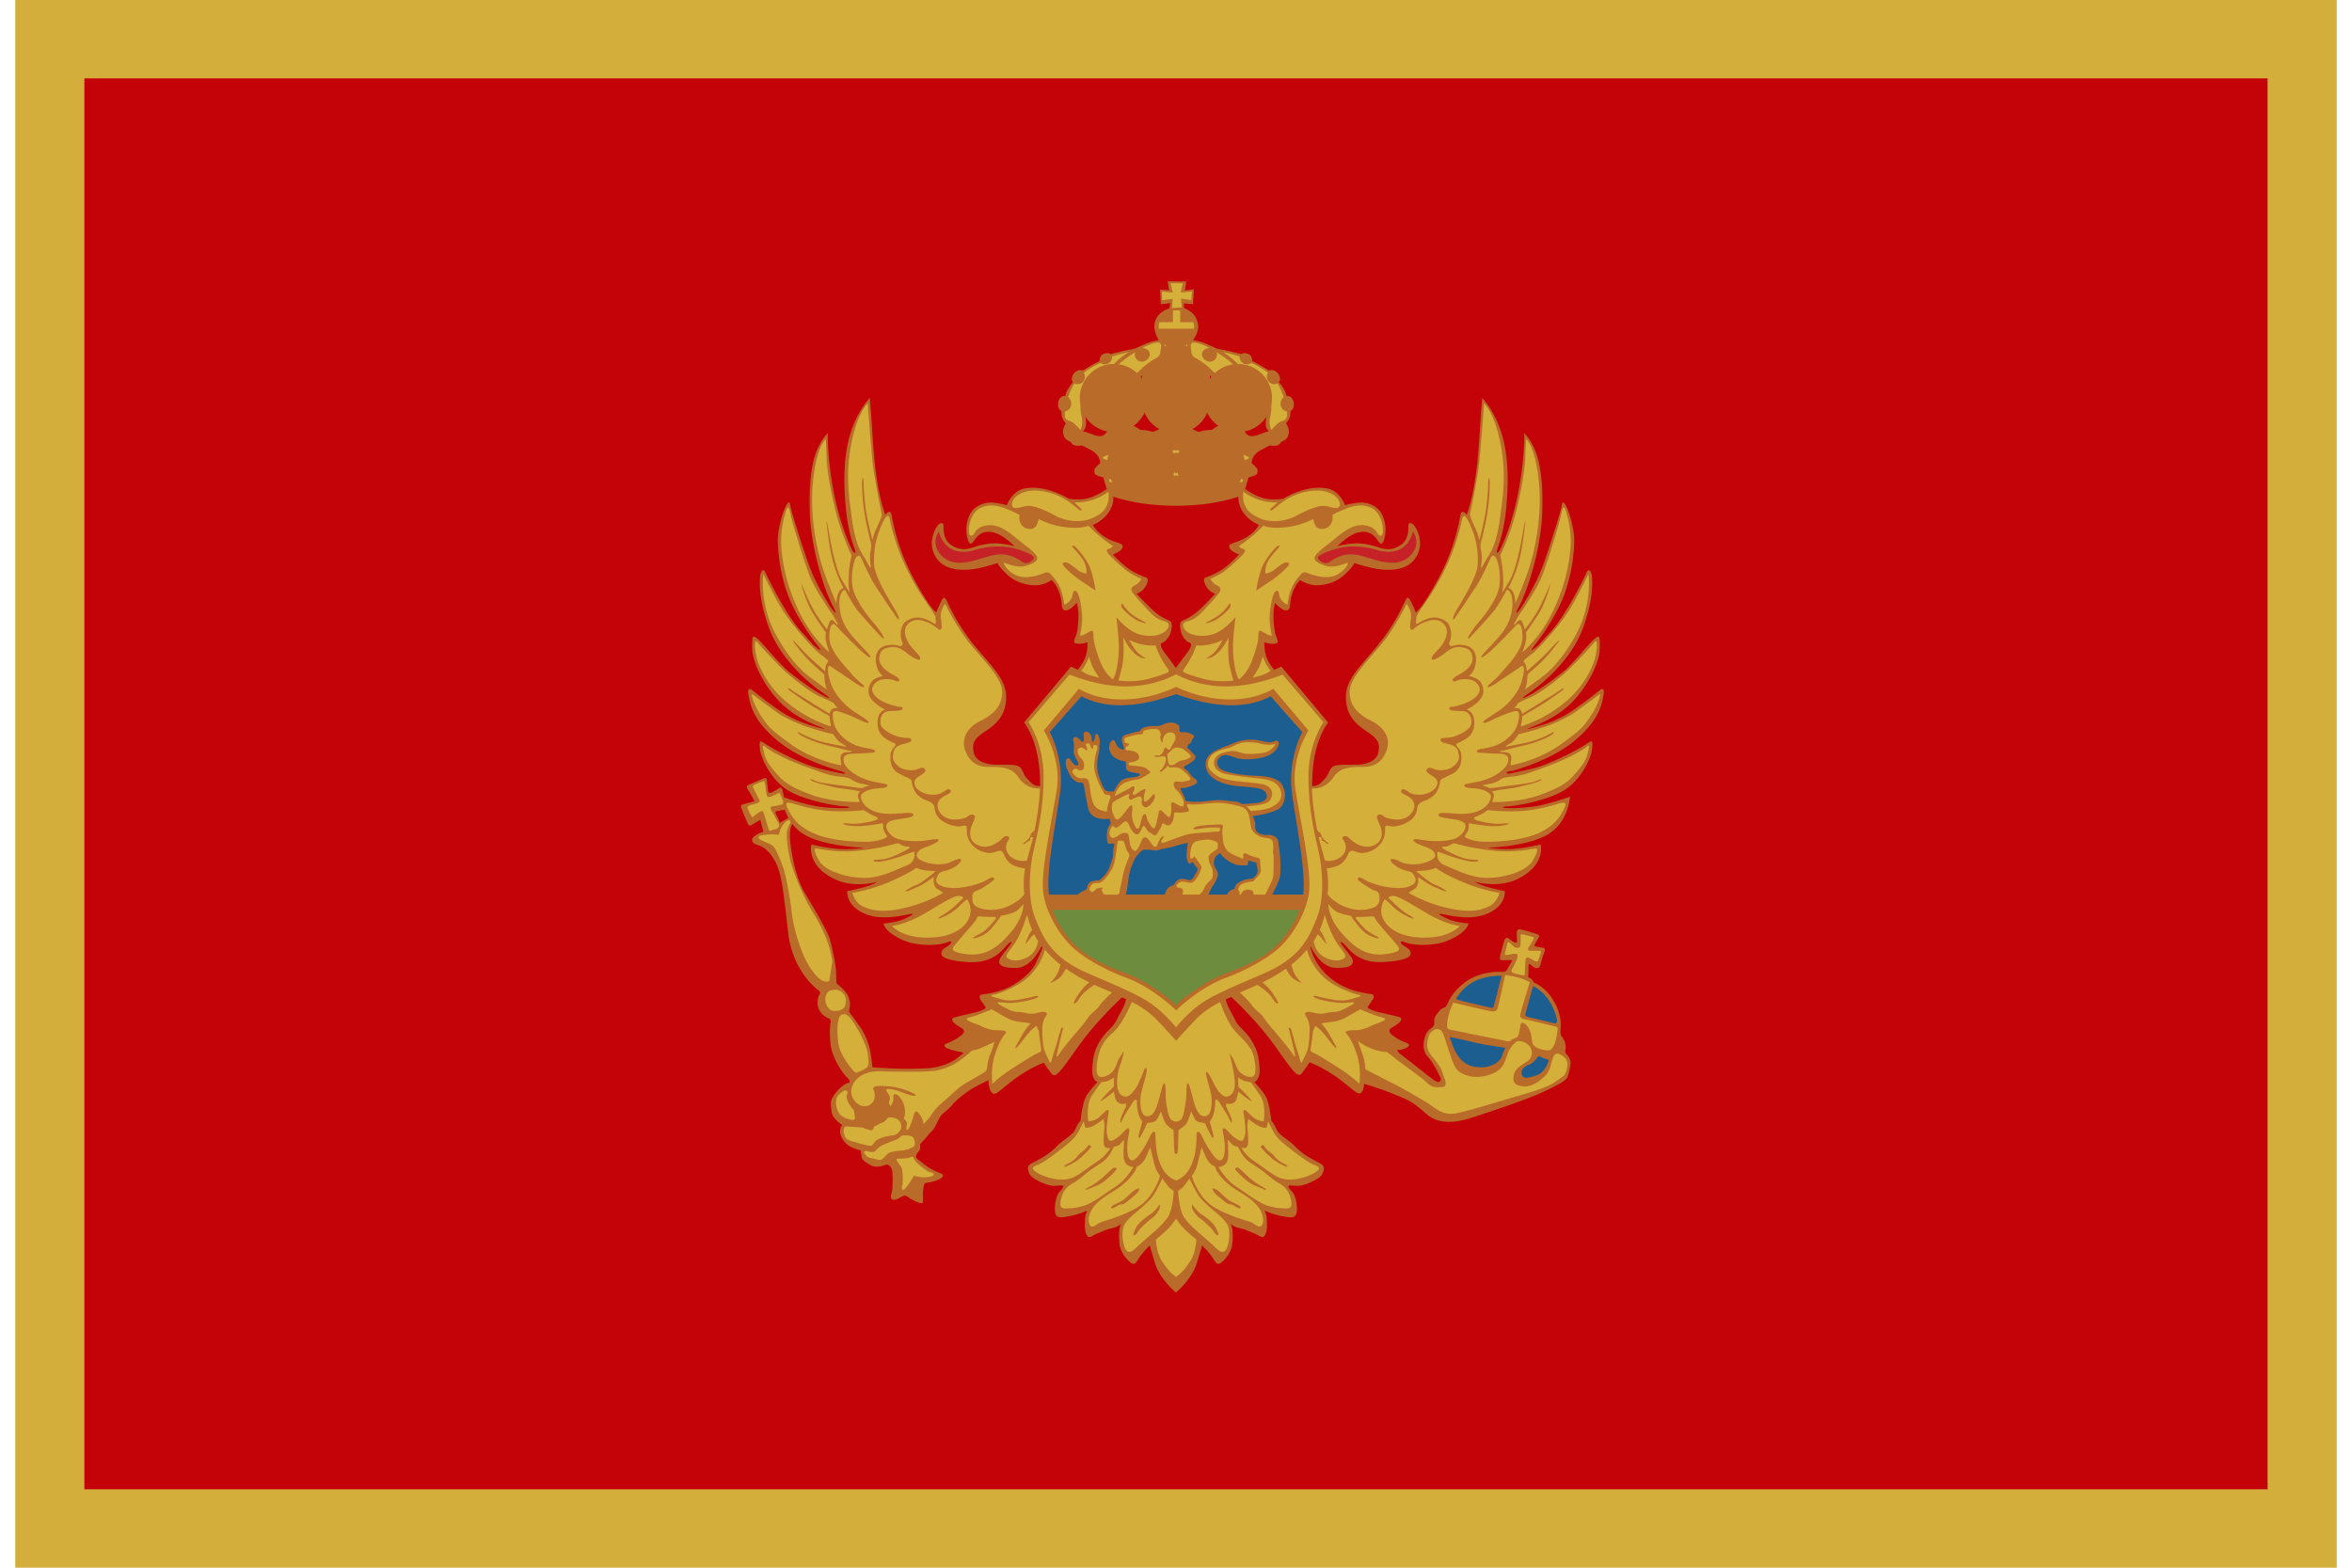 <svg xmlns="http://www.w3.org/2000/svg" width="69" height="46" viewBox="0 0 69 46">
    <g fill="none" fill-rule="nonzero">
        <path fill="#D3AE3B" d="M.448 0h68.104v46H.448z"/>
        <path fill="#C40308" d="M2.475 2.3h64.049v41.4H2.475z"/>
        <path fill="#B96B29" d="M44.348 22.626c.265-.076 1.187-.35 1.836-.885.65-.536.776-.965.828-1.196.052-.232.075-.414-.093-.281-.168.132-.672.535-1.015.729a3.76 3.76 0 0 1-.847.338c-.187.053-.336.087-.157.015.18-.072.765-.281 1.217-.74.451-.46.808-1.149.816-1.572.007-.423-.023-.393-.156-.287-.134.106-.61.703-.877.93a8.488 8.488 0 0 1-.914.656c-.215.129-.52.272-.096-.023.423-.294 1.225-.989 1.552-1.887.327-.899.268-1.427.26-1.518-.007-.09-.081-.272-.156-.106-.074.166-.609 1.254-1.04 1.722-.43.468-.327.378-.423.453-.097.075-.26.211-.052-.053.208-.264.639-.876.862-1.48a5.005 5.005 0 0 0 .29-1.555c.007-.348-.142-.83-.209-.974-.066-.144-.133-.25-.156-.084-.022.167-.364 1.239-.55 1.76-.185.52-.556 1.11-.63 1.223-.075.113-.268.347-.06-.045.208-.393.609-1.548.661-2.643.052-1.095-.097-1.699-.245-2-.149-.303-.277-.41-.277-.41s.025.747-.194 1.821c-.22 1.074-.54 1.641-.54 1.641s-.135.155-.043-.103c.063-.173.192-.555.25-1.201.063-.679.07-1.45-.125-2.108-.212-.715-.58-1.081-.58-1.081-.103 1.027-.083 2.35-.453 3.422-.069-.063-.16-.18-.197.057a6.117 6.117 0 0 1-.658 1.856c-.456.842-.642.954-.642.954s-.084-.207-.143-.318c-.06-.112-.093-.172-.17-.017-.075.154-.328.747-.885 1.4-.557.653-.87.97-.852 1.46.017.49.27.74.607.963.338.223.397.343.346.61-.05.266-.354.36-.616.369-.262.009-.59-.017-.709.051-.118.07-.126.24-.245.361-.117.12-.168.189-.278.206-.039.007-.07.01-.094.013-.025-1.292.468-1.868.468-1.868l-1.376-1.643a4.83 4.83 0 0 1-.214.1.392.392 0 0 0-.04-.062c-.183-.238-.243-.44-.243-.744.068.007.206.057.33.032.125-.026.031-.153-.006-.274a2.534 2.534 0 0 1-.05-.7c.025-.158.037-.222.037-.222s.2.223.325.223.112-.127.13-.267c.03-.211.127-.477.288-.623 0 0 .218.152.468.152.249 0 .586-.07.854-.33s.262-.325.262-.325.499.178.88.198c.38.019.785-.045.978-.452.194-.407-.056-.782-.1-.846-.043-.063-.168-.114-.168 0 0 .115.007.42-.224.573-.231.152-.412.146-.63.076-.218-.07-.524-.16-.873-.108-.314.045-.356.07-.361.075.016-.017.3-.313.579-.4.287-.088.455.032.549.147.093.114.174.299.25.031a1.007 1.007 0 0 0-.094-.769c-.125-.197-.393-.324-.674-.292-.28.032-.38.076-.38.076s-.144-.413-.505-.49c-.441-.093-.928.076-1.31.293 0 0-.3.07-.605-.02-.2-.057-.4-.181-.514-.26.034-.118.103-.338.103-.338s.087-.027.179-.062c.091-.035.072-.066.083-.143.012-.077-.171-.212-.171-.212s-.027-.232.274-.392c.3-.16.268-.133.268-.133s.176.034.248-.02c.072-.053.072-.086.072-.086s.134-.044.182-.126a.357.357 0 0 0 .023-.295c-.036-.095-.08-.113-.031-.159a.404.404 0 0 0 .097-.23l.005-.096s.102-.036.097-.195c-.004-.159-.089-.222-.138-.236-.048-.013-.08-.013-.08-.013s-.008-.096-.088-.223a1.199 1.199 0 0 0-.134-.18s.058-.046.027-.15a.276.276 0 0 0-.174-.191c-.07-.023-.146 0-.146 0s-.236-.145-.347-.204l-.138-.072s-.005-.1-.045-.155c-.04-.054-.133-.077-.182-.077-.05 0-.102.027-.102.027s-.4-.104-.565-.131c-.165-.027-.174-.041-.174-.041s-.356-.172-.493-.2c-.138-.027-.178-.04-.178-.04s.144-.177.152-.381a.57.57 0 0 0-.266-.483c-.08-.049-.124-.057-.15-.073l-.003-.14.267.027.023-.438-.26.034.04-.263-.546-.007.04.263-.263-.018.023.431.276-.036-.027.163s-.101.017-.187.081a.518.518 0 0 0-.253.459.863.863 0 0 0 .128.385s-.035.01-.173.036c-.138.027-.494.2-.494.2s-.009.013-.173.04c-.165.028-.565.132-.565.132s-.053-.027-.102-.027c-.05 0-.143.023-.183.077-.04.054-.044.154-.044.154l-.138.073c-.111.059-.347.204-.347.204s-.076-.023-.147 0a.276.276 0 0 0-.173.19c-.032.105.026.15.026.15s-.053.054-.133.181a.561.561 0 0 0-.09.222s-.03 0-.08.014c-.048.014-.133.077-.137.236-.005.159.098.195.098.195l.004.095c.005.077.05.186.098.231.049.046.005.064-.031.16a.357.357 0 0 0 .022.294c.05.081.182.126.182.126s0 .033.072.086c.072.053.248.02.248.02s-.032-.026.268.133c.3.16.275.392.275.392s-.183.135-.172.212c.012.077-.008.108.084.143.091.035.179.062.179.062l.103.338a1.962 1.962 0 0 1-.515.26c-.305.09-.605.02-.605.02-.381-.217-.868-.386-1.31-.293-.36.077-.504.49-.504.49s-.1-.045-.38-.076c-.281-.032-.55.095-.674.292a1.007 1.007 0 0 0-.094.77c.075.267.156.082.25-.032.093-.115.262-.236.548-.147.279.087.563.383.58.4-.006-.005-.048-.03-.361-.075-.35-.051-.655.038-.873.108-.219.07-.4.076-.63-.076-.231-.153-.225-.458-.225-.573 0-.114-.125-.063-.168 0-.044.064-.293.44-.1.846.193.407.599.47.98.452.38-.02.878-.198.878-.198s-.006.064.262.325c.269.26.605.33.855.33s.468-.153.468-.153c.16.147.259.413.287.624.018.14.006.267.13.267.125 0 .325-.223.325-.223s.012.064.037.223c.025.159-.012.578-.05.7-.037.12-.13.247-.006.272.125.026.262-.024.33-.031 0 .304-.06.506-.243.744a.423.423 0 0 0-.038.058 5.041 5.041 0 0 1-.204-.096L30.043 21.2s.495.579.468 1.877v-.009a1.804 1.804 0 0 1-.1-.013c-.11-.017-.16-.085-.278-.206-.118-.12-.127-.292-.245-.36-.118-.07-.447-.044-.709-.052-.262-.009-.565-.103-.616-.37-.05-.266.009-.386.346-.61.338-.223.59-.472.608-.962.016-.49-.296-.807-.853-1.46-.557-.653-.81-1.246-.886-1.4-.076-.155-.11-.095-.169.017-.059.111-.143.318-.143.318s-.186-.112-.641-.954a6.105 6.105 0 0 1-.659-1.856c-.036-.237-.128-.12-.197-.057-.37-1.073-.35-2.396-.453-3.422 0 0-.368.366-.58 1.081-.195.657-.187 1.43-.125 2.108.059.646.187 1.028.25 1.201.093.258-.042.103-.042.103s-.321-.567-.54-1.64c-.22-1.075-.194-1.822-.194-1.822s-.129.107-.278.41c-.148.301-.297.905-.245 2 .052 1.095.453 2.25.662 2.643.208.392.014.158-.06.045s-.446-.702-.631-1.223c-.186-.521-.528-1.593-.55-1.76-.022-.166-.09-.06-.156.084-.067.143-.216.626-.208.974.007.347.067.951.29 1.555.222.604.653 1.216.861 1.48.208.264.045.128-.052.053-.096-.075.008.015-.423-.453s-.966-1.556-1.04-1.722c-.075-.166-.149.015-.156.106-.008.09-.067.62.26 1.518.326.898 1.129 1.593 1.552 1.887.424.295.12.152-.096.023a8.488 8.488 0 0 1-.914-.657c-.267-.226-.743-.823-.877-.929-.133-.106-.163-.136-.155.287.007.423.364 1.112.815 1.571.452.46 1.037.669 1.217.741.179.072.03.038-.157-.015a3.752 3.752 0 0 1-.847-.338c-.343-.194-.847-.597-1.015-.73-.168-.132-.146.05-.093.282.052.231.179.66.828 1.196.65.536 1.57.81 1.836.885.265.076.078.076.078.076s-.105-.015-.642-.137c-.537-.121-1.35-.554-1.57-.695-.221-.14-.254-.194-.225.103.03.296.34.93.836 1.227.496.296 1.392.448 1.623.46.232.01.172.045.068.052a4.671 4.671 0 0 1-.784-.041c-.346-.04-.859-.211-1.033-.272a3.24 3.24 0 0 1-.046-.194c-.02-.113-.078-.096-.115-.07-.037.024-.057.045-.18.108s-.128-.013-.132-.05c-.004-.038-.028-.201-.032-.285-.005-.084-.05-.088-.107-.063-.058.026-.333.143-.435.189-.103.046-.008.13.045.23s.135.247.135.247-.258.071-.34.092c-.082.021-.058.08-.037.138.02.059.147.352.18.435.033.084.107.034.107.034l.259-.155.09.351c-.005.006-.12.028-.25.122-.131.093-.099.213.058.26.157.046.34.126.543.5.202.373.254 1.045.379 2.105.124 1.059.79 1.598.882 1.665.091.067.039.12.039.12s-.092.134-.052.34c.039.206.215.327.307.36.091.033.065.126.065.126s-.046.227 0 .64c.046.413.38.88.47.96.092.08.099.12.086.153-.013.033-.072.006-.183.093a1.165 1.165 0 0 0-.314.353c-.078.146-.052.233-.026.433.026.2.313.38.313.38s-.052.013-.065.16c-.013.146.092.313.222.42.131.106.38.16.38.16l.032.212c.013.087.177.173.281.233.105.06.307.027.392-.013.085-.04.144.007.196.093.052.087.033.42.033.553 0 .134-.079.273-.033.34s.17.02.294-.053c.124-.074.157-.02.268.053.111.073.288.14.333.133.046-.006.027-.126.027-.226s.017-.326.063-.36c.022-.015.214-.03.361-.093.069-.03.157-.06.164-.127.006-.066-.092-.066-.307-.18-.216-.113-.255-.18-.392-.273-.138-.093-.072-.126-.072-.166 0-.04.065-.087.091-.14.026-.053.013-.173.013-.173s.111-.113.163-.174c.053-.06.118-.153.19-.213.072-.06.183-.346.255-.44.072-.093.235-.193.333-.32.098-.126.36-.332.51-.432.15-.1.555-.294.555-.294s-.006.247.098.367c.105.12.242-.093.706-.427.464-.333.817-.453.817-.453s.098.153.222.313.235-.006.803-.806c.449-.63 1.04-1.207 1.269-1.422l.126.057-.035.104c-.052.166-.137.272-.247.503-.111.232-.28.285-.476.596-.195.311-.22.523-.24.84-.02.318.156.385.156.385s-.287.284-.371.496c-.085.212-.13.642-.13.642s-.046.02-.15.238c-.105.219-.294.252-.567.53-.274.278-.58.397-.723.483-.143.086-.104.172-.065.284.04.113.234.225.462.311s.306.053.463.047c.156-.007.032.119-.033.185s-.15.298-.136.556c.013.258.202.198.436.159.234-.04.508-.16.508-.16l-.026.074c-.026.073-.04.125-.04.331 0 .205.033.304.092.357.059.053.176-.06.26-.086.085-.027.228-.112.437-.159.208-.046.286-.139.286-.139s-.052.066-.065.212c-.013.146-.006.364.026.49a.903.903 0 0 0 .267.41c.143.133.176.073.28-.092.104-.166.319-.378.319-.378s.013.053.156.523c.144.47.612.86.612.86s.47-.39.612-.86c.144-.47.156-.523.156-.523s.216.212.32.378c.104.165.137.225.28.092a.905.905 0 0 0 .267-.41c.032-.126.039-.344.026-.49-.013-.146-.065-.212-.065-.212s.078.093.286.14c.208.046.352.132.436.158.085.027.202.14.26.086.06-.053.092-.152.092-.357 0-.206-.013-.258-.039-.331l-.026-.073s.274.12.508.159c.234.04.423.1.436-.16.013-.257-.072-.489-.137-.555-.065-.066-.188-.192-.032-.185.156.006.234.04.462-.047.228-.086.423-.198.463-.31.039-.113.078-.2-.065-.285-.144-.086-.45-.205-.723-.483-.274-.278-.463-.311-.567-.53-.104-.218-.15-.238-.15-.238s-.045-.43-.13-.642c-.084-.212-.371-.496-.371-.496s.176-.067.156-.384c-.02-.318-.045-.53-.24-.841-.196-.311-.365-.364-.476-.596-.11-.231-.195-.337-.247-.503a3.068 3.068 0 0 0-.034-.1l.168-.075c.228.214.821.792 1.271 1.425.569.8.68.966.804.806.124-.16.222-.313.222-.313s.353.12.817.453c.464.333.601.546.706.426.055-.063.067-.168.074-.248a9.76 9.76 0 0 1 1.11.4c.401.173.445.262.764.519.32.257.775.232 1.207.099.43-.134 1.579-.519 2.039-.721.46-.203.79-.38.838-.475.048-.093.101-.355.101-.449 0-.094-.101-.232-.135-.257-.034-.025-.02-.099-.01-.158a.502.502 0 0 0-.092-.316c-.072-.079-.062-.108-.053-.336.02-.482-.318-1.089-.797-1.282 0 0-.013-.056-.052-.09a.535.535 0 0 0-.103-.062s.01-.277.007-.336c-.004-.06.022-.053.055-.037.032.017.084.083.161.103.078.02.126-.037.143-.126.016-.089.08-.267.11-.356.029-.089-.007-.102-.043-.112-.035-.01-.151-.023-.207-.036-.054-.013-.054-.017-.042-.046.014-.03.033-.076.104-.188s.006-.116-.062-.139a5.475 5.475 0 0 0-.459-.132c-.084-.013-.103.06-.103.096 0 .036.003.194.006.254s-.052.043-.084.026a1.192 1.192 0 0 1-.165-.109c-.058-.046-.1-.003-.123.063-.022.066-.093.337-.116.416-.023.079-.016.141.016.155.032.013.184 0 .275 0 .09 0 .039.052.039.052s-.097.162-.13.225c-.032.062-.087.072-.161.072h-.2s-.497.018-.862.295c-.366.276-.47.505-.525.638-.057.134-.122.105-.179.153-.056.048-.215.22-.215.324 0 .105.037.162-.122.267-.16.105-.291.562-.075.8.216.239.3.477.366.591.065.115 0 .162-.057.162-.056 0-.173-.097-.272-.171-.098-.074-.593-.468-.806-.629-.213-.162-.056-.143-.056-.143s.054.005.178-.048c.124-.054.144-.12.02-.16a1.57 1.57 0 0 1-.431-.247c-.066-.066-.098-.14.026-.206.124-.067.398-.247.183-.307-.216-.06-.47-.106-.68-.166-.21-.06-.229-.12-.229-.12l.138-.2s.11-.16-.02-.18c-.13-.02-.444-.06-.732-.187-.574-.253-.934-.681-1.067-1.205l.01-.012c.107.215.356.619.733.631.515.017.574-.146.456-.318-.119-.172-.254-.326-.287-.378-.034-.051-.043-.12.092.009s.393.567 1.169.515c.776-.051.772-.206.772-.249 0-.151-.158-.175-.25-.27-.05-.05-.08-.122.078-.061.156.06.54.133 1.063.019.206-.045.753-.288.806-.57 0 0-.347-.02-.59-.125-.242-.107-.388-.194-.13-.14.257.052.757.159 1.198.007.257-.089.59-.3.59-.688 0 0-.478-.102-.654-.167-.175-.064-.231-.114-.231-.114s.682.22 1.302-.099.645-.755.645-.858c0-.103-.014-.133-.014-.133s-.564.14-.985.137c-.422-.004-.553-.042-.553-.042s1.18-.034 1.773-.403c.593-.368.627-1.094.627-1.094s-.672.243-1.094.293c-.421.049-.679.049-.783.041-.105-.007-.164-.041.067-.053.232-.01 1.127-.163 1.623-.46.497-.296.806-.93.836-1.226.03-.296-.004-.243-.224-.103-.22.141-1.033.574-1.57.695-.538.122-.642.137-.642.137s-.207-.01.059-.085l.018.01zm-21.226 1.377l-.238.138s-.095-.196-.12-.255c-.024-.058-.012-.084.02-.084.034 0 .132-.029.21-.037a.263.263 0 0 0 .03-.005c.027.075.061.157.106.24a.03.03 0 0 1-.009.005v-.002zm7.237 4.309c-.143.273-.535.56-.823.686-.287.126-.601.167-.732.186-.13.02-.02.18-.02.18l.138.2s-.02.06-.229.12c-.21.06-.464.107-.68.167-.215.06.06.24.183.306.125.067.092.14.027.207a1.574 1.574 0 0 1-.432.246c-.124.04-.104.107.02.16.124.053.464.12.464.12s-.007.014-.216.174c-.209.16-.575.266-.816.28-.242.012-.625.029-1.11.006-.484-.023-.54-.034-.54-.034s-.016-.164-.05-.408a2.084 2.084 0 0 0-.29-.747c-.111-.159-.345-.476-.345-.476s.006-.068.022-.147c.017-.08.006-.165-.05-.314-.057-.15-.34-.369-.34-.369s-.012-.16-.012-.31-.102-.737-.193-1.014c-.09-.276-.532-1.001-.736-1.347-.204-.345-.325-.857-.386-1.255-.062-.397-.037-.527-.017-.632a.513.513 0 0 1 .047-.124c.083.11.19.214.327.3.594.368 1.773.402 1.773.402s-.13.038-.553.042c-.421.003-.984-.137-.984-.137s-.015.03-.015.133c0 .103.026.54.645.858.62.32 1.302.1 1.302.1s-.056.048-.231.113c-.175.065-.653.167-.653.167 0 .387.332.599.59.688.44.151.94.045 1.197-.008.258-.053.112.034-.13.14-.243.107-.59.126-.59.126.053.282.6.525.806.57.523.114.907.042 1.064-.02.156-.06.126.012.078.062-.093.095-.251.119-.251.27 0 .043-.004.198.772.25.776.05 1.034-.387 1.169-.516.135-.13.126-.06.092-.009-.033.051-.168.206-.286.378-.119.172-.06.335.455.318.38-.013.63-.422.736-.636l.007.01.021.028a4.993 4.993 0 0 1-.223.509h-.002zm6.262-17.072c-.07-.136-.107-.2-.107-.2s.292.14.466.34c.174.2.17.305.197.403.026.099 0 .28-.026.45-.026.17-.026.271.007.332.033.06.063.09.063.09s-.13.034-.252.083c-.122.05-.281.095-.37.02-.089-.076-.11-.13-.055-.178.055-.05.262-.11.288-.472.026-.362-.14-.732-.21-.868zm-1.595.986c.067-.173.094-.337.043-.69-.043-.296-.1-.55-.114-.869 0 0 .216.049.527.337.31.288.381.585.381.729 0 .144-.075.32-.087.46a.64.64 0 0 0 .04.265s-.114.048-.216.12-.173.116-.33.108c-.158-.008-.252-.08-.342-.128a.496.496 0 0 0-.15-.056s.18-.104.247-.276h.001zm-1.513-1.222c.31-.288.526-.337.526-.337-.014.32-.07.573-.114.87-.05.352-.023.516.044.689a.634.634 0 0 0 .247.276s-.059.008-.15.056c-.09.048-.184.12-.341.128-.157.008-.228-.036-.33-.108a1.309 1.309 0 0 0-.216-.12s.05-.124.04-.264c-.013-.14-.087-.317-.087-.461.001-.144.072-.44.382-.73h-.001zm-1.119 1.753c-.089.076-.248.03-.37-.019s-.252-.083-.252-.083.03-.03.063-.09c.034-.06.034-.163.008-.332-.026-.17-.052-.351-.026-.45.026-.098.022-.203.196-.404.174-.2.466-.339.466-.339s-.037.064-.107.2-.237.506-.211.868c.026.362.233.423.289.472.055.049.032.102-.057.177h.001zm4.135 3.03c-.305.172-.48.134-.467.26.012.128.286.223.286.223s-.28.306-.499.446c-.218.14-.474.229-.474.229s-.087.012-.037.152c.05.14.137.235.206.274.068.038.106.05.106.05s-.38.414-.55.547a1.433 1.433 0 0 1-.398.236c-.138.057-.069.286-.038.388.031.101.15.241.219.26.068.02.093.07.006.21-.065.104-.283.382-.387.535l-.006.003c-.103-.152-.324-.433-.39-.538-.087-.14-.062-.19.007-.21.068-.019.187-.159.218-.26.031-.102.1-.331-.038-.388a1.43 1.43 0 0 1-.399-.236c-.168-.133-.549-.547-.549-.547s.038-.012.107-.05a.516.516 0 0 0 .205-.274c.05-.14-.037-.152-.037-.152s-.256-.09-.474-.23c-.218-.14-.499-.445-.499-.445s.274-.095.287-.222c.012-.127-.162-.09-.468-.26-.305-.172-.405-.389-.405-.389s.355-.12.53-.483a.68.68 0 0 0 .07-.343l.013.004c.568.188 1.232.263 1.825.263.592 0 1.255-.075 1.822-.263l.013-.004a.677.677 0 0 0 .07.343c.175.362.53.483.53.483s-.099.217-.404.39v-.002z"/>
        <path fill="#D4AF3A" d="M38.385 22.784c0-.975.441-1.592.441-1.592l-1.2-1.398c-1.145.449-2.193.476-3.126-.006-.933.482-1.981.455-3.125.006l-1.201 1.398s.442.617.442 1.592c0 .976-.186 1.7-.294 2.171-.109.472-.202 1.353.046 1.983.248.629.51 1.18 1.579 1.636 1.067.456 1.625.692 1.996 1.007.371.314.557.566.557.566s.186-.252.557-.566c.372-.315.929-.551 1.997-1.007 1.067-.457 1.33-1.007 1.578-1.636.248-.63.155-1.51.047-1.983-.108-.471-.293-1.194-.293-2.17h-.001z"/>
        <path fill="#B96B29" d="M38.007 23.187c-.15-.932.378-1.752.378-1.752l-1.028-1.222c-.793.452-1.895.391-2.853-.057-.958.448-2.061.51-2.853.057l-1.028 1.222s.528.82.377 1.752c-.15.931-.475 2.406-.394 3.007.08.601.499 1.297.928 1.663.429.365 1.067.672 1.52.837.452.165.893.484 1.102.649a4.1 4.1 0 0 1 .348.306s.139-.141.348-.306c.209-.165.65-.484 1.102-.649.452-.165 1.09-.472 1.52-.837.429-.366.846-1.062.928-1.663.08-.604-.245-2.077-.396-3.009l.001.002z"/>
        <path fill="#1D5E91" d="M37.908 23.298c-.149-1.006.298-1.817.298-1.817l-.928-1.05c-.785.41-1.738.304-2.777-.063-1.039.367-1.992.472-2.776.063l-.929 1.05s.447.81.298 1.817c-.149 1.006-.376 2.145-.333 2.813.003.046.008.092.015.14h.845s.049-.058.143-.1c.094-.04.12-.068.12-.068s.019-.173.122-.21c.103-.037.147-.037.188-.037.04 0 .071-.009.12-.059.05-.05.184-.173.242-.347.059-.173.095-.242.095-.356 0-.114.04-.297.04-.297s-.023-.054-.108-.022c-.085.032-.098-.055-.107-.142-.009-.087-.004-.265.045-.347l.067-.11-.036-.136s-.537.11-.631-.315c-.094-.425-.112-.63-.126-.676-.013-.046-.026-.069-.098-.064-.072.005-.224-.045-.331-.265-.108-.219-.117-.31-.086-.397.032-.087.09-.055.108-.027.018.027.161.237.22.178.057-.06.026-.06-.054-.224-.081-.164-.054-.219-.045-.301.009-.082-.027-.192-.027-.238 0-.045.05-.082.098-.06.05.024.095.06.117.088.022.027.031.068.076.041.045-.027.018-.178.018-.228 0-.05.058-.087.13-.046a.215.215 0 0 1 .107.173c0 .055.005.105.032.105.026 0 .058-.082.062-.137.005-.054.036-.137.085-.068.05.068.068.17.05.274-.018.105.018.05-.018.233-.036.182-.054.265-.05.402a.927.927 0 0 0 .077.383c.067.169.12.365.246.37l.161.004s.139-.274.246-.338c.108-.064.26-.073.368-.087.107-.013.152-.045.152-.073 0-.027-.036-.036-.166-.054-.13-.019-.237-.05-.241-.151-.005-.1.022-.187-.063-.192-.085-.004-.296-.073-.372-.214-.076-.142-.058-.174-.049-.251.009-.078.107-.233.17-.087.063.146.103.164.157.196.054.032.125.041.09-.06-.036-.1-.059-.163-.05-.236.01-.074.058-.105.117-.12.058-.013.232-.068.322-.086.09-.018.094-.027.094-.027s.009-.064.125-.1a.83.83 0 0 1 .278-.042c.085 0 .148.014.26-.04a.528.528 0 0 1 .273-.06.347.347 0 0 1 .179.068c.054.037.036.087.036.137 0 .05.008.078.085.078a.57.57 0 0 1 .215.027c.071.028.17.069.107.146-.062.078-.067.165-.107.16-.04-.004-.036.041-.054.069-.018.027-.031.05.014.077.044.028.049.055.111.114.063.06.157.124.063.22-.094.095-.26.173-.26.173s-.094.046.014.11c.107.064.157.196.197.219.04.023.08.06.107.073.027.014.023.105.023.105s-.058.041-.139.073c-.08.032-.166.068-.242.068-.076 0-.116 0-.085.073s.085.151.099.192c.013.041.031.114.031.114s.125.028.237.028c.112 0 .162.004.408-.023.246-.027.318-.037.555-.01.238.028.273.019.336.042.062.023.125.055.125.055s.336-.005.52-.046c.183-.041.228-.16.201-.224-.027-.064-.022-.16-.345-.205-.322-.046-.452-.028-.707-.078-.255-.05-.654-.182-.725-.506-.072-.325.188-.461.318-.525s.411-.165.541-.22c.13-.054.368-.109.618-.073.25.037.394.105.493.046.098-.06.179-.014.16.078-.017.09-.116.278-.398.365-.282.087-.622.096-.805.046-.184-.05-.323-.124-.435-.083-.112.041-.237.183-.116.352.12.169.739.219.904.237.166.019.78-.027.954.283.174.31.036.657-.17.735a2.62 2.62 0 0 1-.537.15l-.157.024s.071.164.071.233c0 .068-.008.196.068.246.076.05.183.087.313.073.13-.013.287.078.296.196.009.119.045.283.058.52.013.238 0 .434 0 .434s-.01.092-.04.178a9.515 9.515 0 0 1-.193.423h.902a2.02 2.02 0 0 0 .014-.14c.037-.676-.19-1.815-.34-2.821l.006.009z"/>
        <path fill="#6D8C3E" d="M30.883 26.697a2.618 2.618 0 0 0 1.095 1.373c.771.472 1.104.41 1.83.89.728.48.684.561.693.561.008 0-.035-.08.692-.56.727-.482 1.06-.42 1.83-.891.555-.34.92-.86 1.096-1.373H30.883z"/>
        <path fill="#D4AF3A" d="M31.513 22.731c.083.089.144.115.27.102.127-.013.157.08.179.182.022.102.022.34.113.562.092.222.397.235.397.235a1.4 1.4 0 0 1 .091-.368c.008-.02.048-.12-.06-.12-.11 0-.105-.044-.17-.15a2.096 2.096 0 0 1-.223-.571c-.03-.182.026-.452.057-.55.03-.097.035-.163 0-.18-.035-.019-.105 0-.105 0s.026.083-.004.097c-.03.013-.057-.045-.078-.106-.022-.063-.048-.054-.092-.05-.044.005-.044.045-.013.09.03.043.013.123.013.123s-.096-.07-.135-.088c-.04-.018-.13.017-.14.07-.008.053.035.19.118.262.083.07.083.217.057.283-.026.066-.148.058-.174.027a.074.074 0 0 0-.114 0c-.035.04-.07.063.013.15zM32.712 24c.065.15.227-.086.375-.278.148-.19.143-.045.123.111-.02.156.04.322.1.428.058.105.108.045.132-.03.025-.076.044-.232.094-.307.05-.076.098-.01.103.055.005.065.084.211.158.296.074.086.108-.03.133-.135.025-.106.054-.267.074-.332.02-.065.089-.01.089-.01l.148.146c.098.095.108-.056.118-.13.01-.076-.015-.242.015-.267.03-.025.113.035.241.1.129.066.124-.06.109-.13a.714.714 0 0 0-.192-.322c-.104-.09-.119-.196-.084-.242.034-.045.158-.005.236-.015.08-.01.119-.02.178-.03.06-.01.06-.07.06-.07s-.045-.075-.129-.15c-.084-.076-.133-.136-.237-.162-.103-.025-.246 0-.246 0l-.015-.03c-.015-.03-.044-.03-.064 0-.02.03-.069.07-.109.106-.039.035-.064.055-.088.04-.025-.015.02-.05.02-.05s.054-.04.103-.141c.05-.1.064-.196.025-.242-.04-.045-.148 0-.207 0-.06 0-.094.01-.099-.02-.005-.03.06-.015.133-.025.074-.01.119-.1.143-.176.025-.075.045-.065.089-.02s.084.035.094.005c.01-.03.049-.106.098-.181.05-.076.079-.181.025-.251-.055-.07-.188-.061-.242-.015-.054.045-.088.09-.103.2-.015.111-.045.05-.045.015s-.044-.09-.024-.135c.02-.045 0-.096 0-.096s-.01-.095-.114-.115a.795.795 0 0 0-.325.03c-.104.025-.084.116-.084.116s-.079.004-.163.015c-.084.01-.182.045-.261.065-.079.02-.109.03-.109.07 0 .04.015.106.015.106s.064 0 .099.02c.034.02.015.055-.025.07-.04.015-.054.02-.054.07 0 .051.02.061.059.061.04 0 .123 0 .222.045s.123.136.113.186c-.01.05-.148.116-.217.116s-.088.015-.088.06.083.04.083.04.084.005.247.025c.163.02.187.056.261.121.074.065.02.08-.014.1-.035.02-.09.066-.143.086-.055.02-.09.06-.139.07-.049.01-.172.005-.399.096-.227.09-.306.392-.306.392s.03-.01.133-.065c.104-.056.232-.116.35-.191.119-.075.119.035.06.14-.06.106.054.086.088.056a.969.969 0 0 1 .193-.12c.113-.061.074.034.074.034s-.035.07-.045.237c-.01.166.163.01.242-.096.079-.105.113 0 .054.12-.06.122-.172.217-.237.217-.064 0-.113-.07-.118-.11-.005-.04.02-.162-.02-.192s-.153.005-.236.056c-.084.05-.104.01-.124-.035-.02-.046.03-.06.01-.09-.02-.031-.064 0-.098.014-.035.015-.114.06-.267.14-.153.081-.143.126-.143.242 0 .116.029.142.092.293l.002-.006z"/>
        <path fill="#D4AF3A" d="M34.516 21.932c-.1 0-.21.15-.25.177-.042.027-.018.054-.018.054a.61.61 0 0 0 .055.281s.015.006.073.006c.058 0 .093-.03.148-.071a.372.372 0 0 1 .178-.071.576.576 0 0 0 .204-.077c.087-.047-.047-.13-.14-.207a.344.344 0 0 0-.25-.09v-.002zM32.363 26.207a.108.108 0 0 0 .043.044h.376c.064-.018.065-.078.068-.12.004-.049.04-.189.093-.443.052-.254.141-.435.178-.538.037-.102-.037-.136-.063-.2a1.737 1.737 0 0 1-.078-.235c-.011-.057-.1-.05-.149-.046-.048.004-.056.084-.063.16-.007.075-.04.299-.078.492-.037.193-.253.45-.312.507-.06.057-.108.08-.149.08-.04 0-.13 0-.174.027a.226.226 0 0 0-.093.155c-.004.057.086.087.086.087s.07-.042.096-.076c.026-.034.086-.042.145-.053.06-.011.067.011.045.042-.023.028-.016.036.03.116v.001zM35.657 24.952c.08-.059.067-.075.07-.137.003-.062.003-.08-.029-.104a.548.548 0 0 0-.262-.075c-.111 0-.322.026-.402.082-.08.055-.118.254-.118.358 0 .104.016.12.045.12.028 0 .076-.075.076-.075s.105.14.17.238c.063.098.034.136.006.211-.029.075-.134.274-.217.316-.083.042-.147.003-.246-.013s-.153.013-.21.072c-.058.058-.004.104.031.104s.083-.003.122.045c.026.034.008.111-.005.156h.489c.083-.038.141-.154.163-.218.026-.071.131-.165.183-.214.05-.05.057-.082.057-.19a.472.472 0 0 0-.067-.243.45.45 0 0 1-.055-.244c.009-.066.115-.134.194-.193l.005.004z"/>
        <path fill="#D4AF3A" d="M34.852 23.712c.05.08.025.096-.046.111a.793.793 0 0 1-.256.019c-.11-.01-.106.006-.11.062a.494.494 0 0 1-.076.26c-.064.087-.143.053-.192.019-.049-.034-.076-.025-.094.037-.019.062-.052.106-.104.198-.052.093-.085.097-.122.087-.037-.01-.07-.065-.107-.068-.036-.003-.094-.077-.15-.168-.054-.09-.082.01-.118.087-.037.078-.073.134-.143.124-.07-.009-.15-.142-.19-.223-.04-.08-.063-.158-.124-.155-.061.003-.162.133-.23.167-.066.035-.085.022-.115-.021-.03-.044-.07.015-.11.118-.04.102.003.189.058.217.055.027.165-.053.238-.103.073-.05.107-.037.183-.037s.07.127.104.313c.033.186.14.21.14.21s.037.032.119-.11c.082-.143.091-.283.17-.283.08 0 .086.019.165.13.08.112.147.196.192.112.046-.084.086-.208.138-.251.052-.044.1-.056.045.025-.055.08-.079.167.034.133s.543-.21.717-.245c0 0 .204-.034.439-.046.234-.013.292-.028.384-.028.091 0 .094-.01.1-.071.006-.063-.042-.05-.213-.05-.17 0-.29.022-.409.04-.119.019-.173.016-.152-.015.021-.031.055-.053.192-.074.137-.022.418-.038.564-.04.146-.004.1.043.088.142-.012.099.013.245.022.338.009.093.012.12.091.25.08.13.354.212.433.255.08.043.067 0 .064-.078-.003-.077.061-.074.131-.034.07.04.186.075.269.097.082.021.094.037.094.08 0 .043.01.14.019.23s.006.117-.031.173c-.037.056-.192.217-.192.217s-.07 0-.22.037c-.15.038-.195.109-.21.17-.015.063.027.082.034.106a.355.355 0 0 1 0 .075h.034a.793.793 0 0 1 .054-.081c.052-.068.183-.084.268-.043.056.026.057.086.051.124h.342c.046-.09.155-.307.184-.373a.564.564 0 0 0 .06-.25c.004-.115.016-.558-.005-.583-.022-.025.006-.1 0-.224-.007-.123 0-.217-.226-.238-.226-.022-.296-.118-.372-.196-.077-.077-.058-.257-.119-.474-.061-.217-.21-.25-.476-.304a2.167 2.167 0 0 0-.658-.04c-.199.02-.446.047-.583.034-.134-.017-.113.023-.063.104l-.004.005zM35.723 22.777c.232.157.966.165 1.311.235.345.07.32.339.215.479-.105.14-.59.157-.678.169a.737.737 0 0 1 .118.136l.199-.017c.146-.012.402-.049.576-.198.175-.148.162-.387.008-.548-.154-.16-.41-.177-.67-.206-.259-.03-.462-.05-.754-.1-.292-.049-.434-.168-.434-.342 0-.173.158-.264.272-.297.113-.033.296-.082.458-.02.163.062.353.07.674.029.32-.042.394-.269.394-.269s-.041.021-.203.025c-.163.004-.28-.07-.576-.074-.297-.004-.402.103-.54.153s-.507.086-.617.33c-.109.244.017.359.249.516h-.002z"/>
        <path fill="#1D5E91" d="M35.029 25.355c-.045-.072-.058-.065-.109-.02-.051.046-.103-.11-.109-.208-.006-.097.038-.397.038-.397s-.25.052-.383.098c-.135.045-.263.058-.371.085-.109.026-.167.051-.224.039a1.609 1.609 0 0 0-.275-.02c-.096 0-.09.02-.186.117s-.121.15-.198.332c-.077.181-.102.35-.128.572a1.512 1.512 0 0 1-.062.296h1.147c.014-.037.032-.084.047-.119a.284.284 0 0 1 .138-.131c.045-.022.085-.022.105-.073.021-.052.079-.095.139-.123.06-.027.165-.012.261.016.096.027.13-.04.156-.077.027-.036.04-.088.09-.155.052-.068.013-.129.013-.129s-.046-.031-.092-.103h.003zM36.869 25.386c-.015-.067-.01-.076-.048-.085-.04-.01-.105-.022-.162-.046-.057-.024-.051.131-.051.131s-.136.015-.289-.003c-.153-.018-.333-.158-.396-.204a.727.727 0 0 1-.133-.15s-.048.046-.096.073c-.048.028-.075.126-.084.223-.009.098.111.217.12.315.01.098-.105.293-.162.372-.039.055-.09.17-.117.238h.553a.29.29 0 0 1 .06-.094c.057-.058.153-.07.153-.07s0-.025.021-.077c.02-.051.078-.113.216-.168.138-.055.304-.064.304-.064s.065-.055.114-.131c.048-.076.012-.191-.003-.259z"/>
        <g transform="translate(31.813 8.194)">
            <path fill="#D4AF3A" d="M.445 23.398c.104.035.296-.042.392-.16.097-.12.131-.301.2-.406l.119-.183s-.015.173-.106.405c-.087.22-.103.522-.082.652.041.258.206.3.303.265.073-.026.184-.14.285-.313.032-.054.055-.13.086-.19.066-.126.124-.332.153-.326.063.013.023.158-.001.256-.048.196-.145.482-.152.657-.007.175.014.49.186.504.172.014.261-.14.358-.497.096-.356.117-.468.158-.468.041 0 .041.244.041.35 0 .035.002.135.016.235.026.19.081.42.135.47.083.077.152.063.152.063s.068.015.151-.062c.083-.077.151-.602.151-.707 0-.105 0-.35.041-.35.042 0 .062.113.159.47.096.356.185.51.357.496.172-.014.193-.329.186-.504-.007-.175-.103-.461-.151-.657-.049-.196.02-.182.151.07.04.079.083.175.125.242.091.148.18.237.246.261.097.035.262-.007.303-.265.041-.26-.151-1-.151-1l.082.126c.07.104.103.286.2.405.096.12.289.196.392.16.103-.034.117-.23.041-.58-.076-.35-.385-.545-.605-.825-.203-.257-.359-.71-.382-.78a2.54 2.54 0 0 0-.74.53c-.455.483-.554.604-.554.604s-.099-.12-.554-.603a2.55 2.55 0 0 0-.744-.533c-.026.06-.215.491-.42.751-.101.13-.242.227-.341.351a1.2 1.2 0 0 0-.227.505c-.074.348-.06.544.044.58l-.003.001z"/>
            <path fill="#D4AF3A" d="M.433 24.583c.133-.12.202-.185.202-.185s.096-.082.072.074c-.024.156-.077.476-.044.615.032.14.048.259.218.156.17-.103.21-.164.29-.25.081-.086.166-.123.146.012-.02.135-.081.34-.053.615.028.275.162.316.335.082.174-.233.278-.447.33-.562.053-.114.158-.213.158 0 0 .46.104 1.127.601 1.305.498-.178.602-.846.602-1.305 0-.213.105-.114.157 0 .052.115.157.329.33.562.174.234.308.193.336-.082.028-.274-.033-.48-.053-.615-.02-.135.065-.098.146-.012.08.086.12.147.29.25.17.103.186-.016.218-.156s-.02-.46-.044-.615c-.024-.156.072-.074.072-.074s.069.066.202.185a.56.56 0 0 0 .316.126s.086-.482-.112-.77c-.197-.287-.27-.38-.27-.38s-.111-.007-.197-.04c-.085-.034-.169-.097-.169-.097v.267s.242.233.299.303c.056.07.17.188.004.074-.165-.115-.303-.23-.303-.23s-.032.242-.1.304c-.07.06-.166.069-.206.053l-.04-.017-.013.095s.15.283.17.398c.02.115-.013.102-.081-.046-.069-.147-.202-.336-.262-.438-.06-.103-.15-.173-.142-.041.009.13-.044.369-.088.455-.045.086-.073.115-.073.115s.093.332.105.394c.012.061.004.13-.048.053a5.453 5.453 0 0 1-.202-.406s-.198-.008-.255-.066c-.056-.057-.145-.279-.145-.279s-.08.283-.148.374c-.067.09-.222.18-.222.18s-.012.492-.022.578c-.012.087-.015.125-.052.125-.036 0-.04-.038-.05-.125-.011-.086-.023-.578-.023-.578s-.156-.09-.223-.18c-.066-.091-.147-.374-.147-.374s-.09.222-.146.28c-.056.057-.254.065-.254.065s-.15.328-.202.406c-.052.078-.06.008-.048-.053.012-.062.105-.394.105-.394s-.028-.029-.073-.115a1.197 1.197 0 0 1-.088-.455c.008-.132-.081-.062-.142.04-.06.103-.193.292-.262.44-.069.147-.1.16-.08.045.02-.115.169-.398.169-.398l-.012-.095-.04.017c-.041.016-.138.008-.206-.053-.069-.062-.101-.304-.101-.304s-.137.115-.303.23c-.165.114-.052-.005.004-.074a6.81 6.81 0 0 1 .299-.304v-.266s-.083.063-.169.096c-.085.034-.197.04-.197.04s-.073.094-.27.381c-.197.288-.112.77-.112.77s.184-.006.317-.124l-.001-.002zM2.86 27.79a1.749 1.749 0 0 1-.17-.227s-.042.075-.17.227c-.127.151-.425.389-.425.389s.027.4.17.616c.121.183.237.35.426.476.188-.126.304-.293.425-.476.144-.216.17-.616.17-.616s-.298-.239-.425-.39zM4.621 5.855a3.99 3.99 0 0 0-.347-.244c-.064-.032-.014-.118-.004-.154.01-.036.285-.115.436-.154.15-.04.126-.072.126-.072s-.088-.104-.636-.165c-.548-.06-1.51-.046-1.51-.046s-.963-.014-1.51.046c-.549.061-.637.165-.637.165s-.024.033.127.072c.151.04.425.118.435.154.011.036.06.122-.003.154a3.945 3.945 0 0 0-.348.244c-.042.035-.045.093.021.096.067.004.068.003.257-.036a8.776 8.776 0 0 1 1.658-.154c.563.008 1.094.04 1.658.154.189.039.19.04.257.036.066-.003.063-.06.021-.096zM2.571.847l.287-.024-.027-.255.308.044.013-.252-.324.03.057-.272-.356-.003.062.275-.314-.03v.252l.31-.037zM3.197 1.26h-.385V.924a.56.56 0 0 0-.215-.002v.336H2.2a.445.445 0 0 0-.017.192h1.032a.424.424 0 0 0-.019-.192h.002z"/>
            <path fill="#B96B29" d="M2.994 5.22c-.098-.047-.31-.139-.31-.139l-.31.157c-.11.056-.096.04-.13.12-.034.082.003.11.051.132.048.022.395.202.395.202l.426-.202c.083-.04.067-.079.044-.14-.022-.062-.07-.083-.165-.13h-.001z"/>
            <path fill="#D4AF3A" d="M2.46 4.203s.11-.124.15-.203c.041-.079.074-.15.074-.15s.033.071.074.15c.041.079.151.203.151.203s.155-.083.245-.386c.09-.302-.02-.622-.061-.966-.041-.344-.074-.938-.074-.938a.68.68 0 0 1-.335.1.683.683 0 0 1-.335-.1s-.033.594-.074.938c-.04.344-.15.664-.06.966.09.303.244.386.244.386z"/>
            <ellipse cx="2.684" cy="3.523" fill="#B96B29" rx="1" ry="1"/>
            <ellipse cx="2.684" cy="2.907" fill="#B96B29" rx="1" ry="1"/>
        </g>
        <g transform="translate(21.914 9.919)">
            <path fill="#D4AF3A" d="M9.797 24.496c.12-.076.222-.161.492-.343.27-.183.369-.385.369-.385h-.095c-.052 0-.095-.073-.1-.145-.003-.073 0-.223.02-.397a.808.808 0 0 0-.027-.315s-.115.109-.29.202c-.174.093-.246.049-.246.049l-.043-.178s-.076.162-.183.352c-.107.19-.397.4-.603.558-.206.157-.432.323-.603.384-.17.06-.071.142-.071.142s.17.173.61.254c.441.081.651-.1.77-.178z"/>
            <path fill="#D4AF3A" d="M11.337 24.323c-.157-.017-.25-.078-.281-.251-.02-.113.008-.546.008-.546s-.052.044-.111.117c-.06.073-.195.089-.195.089s-.02.06-.08.158a.884.884 0 0 1-.285.311c-.15.097-.325.21-.44.308-.115.097-.25.21-.4.295a.668.668 0 0 0-.338.449c-.052.226-.012.299.163.287.174-.012.194.004.476-.07.281-.072.682-.391.975-.581.294-.19.508-.566.508-.566z"/>
            <path fill="#D4AF3A" d="M12.118 24.584s-.12-.153-.163-.327l-.127-.518s-.04.11-.134.315c-.096.207-.258.255-.258.255s-.008.089-.143.263a1.992 1.992 0 0 1-.536.457c-.202.121-.464.287-.607.493-.142.207-.154.42-.087.514.068.093.163-.012.298-.081.135-.069.52-.13 1.05-.42.532-.292.707-.95.707-.95z"/>
            <path fill="#D4AF3A" d="M12.348 25.794c.147-.222.171-.764.171-.764s-.051-.036-.123-.097a1.942 1.942 0 0 1-.21-.275s-.087.186-.182.36c-.096.174-.143.235-.342.42-.198.187-.468.369-.583.567-.115.198-.051.594.024.728.075.133.182.089.293-.02.112-.11.147-.138.342-.308.194-.17.464-.388.61-.61z"/>
            <path fill="#B96B29" d="M10.107 23.723l-.08-.049s-.047.065-.114.138c-.068.073-.143.101-.195.17a.753.753 0 0 1-.254.218c-.123.065-.17.085-.146.106.023.02.107-.029.107-.029s.035-.004.182-.093.183-.137.278-.222c.095-.085.222-.239.222-.239zM10.75 24.496c.056-.06.115-.1.084-.133-.032-.032-.072-.028-.123.016-.052.045-.199.186-.266.247-.067.06-.123.097-.19.15-.068.052-.215.133-.286.173-.071.04-.004.045-.004.045s.056-.029.115-.049c.06-.02.23-.097.23-.097s.068-.032.159-.097.226-.194.281-.255zM11.491 25.018c.048-.097-.003-.069-.083-.036-.08.032-.258.23-.36.303-.104.073-.191.101-.278.146-.088.044-.088.069-.083.089.003.02.039.02.075.004s.158-.09.158-.09.052-.015.1-.02c.047-.003.115-.056.222-.15.107-.092.202-.148.25-.246zM11.837 25.71c-.131.08-.357.262-.417.384-.06.121-.1.206-.08.226.02.02.084-.02.112-.069.027-.048.087-.12.087-.12s.226-.227.31-.28a.794.794 0 0 0 .25-.29c.031-.09.007-.138.007-.138s-.139.206-.27.287z"/>
            <path fill="#C52126" d="M8.342 6.365a2.08 2.08 0 0 0-.786-.241 2.39 2.39 0 0 0-.893.101.972.972 0 0 1-.533.02c-.245-.066-.436-.292-.5-.568 0 0-.227.295.005.616a.68.68 0 0 0 .403.28c.481.099.953-.2 1.353-.225.384-.026.686.222.686.222s.091.077.22.001c.128-.076.165-.134.045-.206z"/>
            <path fill="#D4AF3A" d="M8.568 20.408v-.058l-.076-.167s-.089.057-.175.148c-.112.118-.232.283-.286.353-.095.124-.228.241-.114.043s.152-.284.244-.416c.091-.132.16-.19.148-.198-.011-.008-.084-.02-.323-.05-.24-.032-.389-.125-.5-.19-.11-.067-.308-.175-.308-.175s-.408.174-.56.213c-.152.039-.244.062-.095.136.148.074.274.097.346.144.073.046.297.12.435.12.137 0 .369.004.278.1-.092.098-.195.285-.294.568a1.97 1.97 0 0 0-.102.66c0 .125.015.249.015.249s.167-.19.617-.478c.45-.287.617-.384.7-.423.084-.039.127-.039.111-.148-.015-.108-.06-.376-.06-.43z"/>
            <path fill="#D4AF3A" d="M10.285 19.02a6.408 6.408 0 0 1-.083-.039.098.098 0 0 0-.02.008c-.054.026-.328.214-.439.396-.11.183-.221.199-.1 0 .122-.198.211-.31.306-.396.037-.034.07-.061.096-.082-.22-.108-.46-.24-.692-.403-.03.06-.088.168-.153.238-.095.102-.306.188-.306.188s.169-.177.227-.311c.037-.086.061-.178.074-.233a3.005 3.005 0 0 1-.454-.44c-.028.115-.12.398-.39.705-.353.402-1.06.606-1.06.606s-.248.027-.047.08c.2.054.343.145.733.075.39-.07.416-.086.47-.101.052-.017.194-.006 0 .07-.196.074-.65.144-.824.128-.174-.016-.41-.054-.163.08.248.135.353.188.506.188.153 0 .216.048.364.048s.19-.027.296-.048c.105-.021.173.016.173.059s-.142.16-.137.456c.006.294.027.487.053.573.027.086.09.225.132.306.042.08.058.16.1-.011.042-.172.137-.418.174-.584.037-.166.058-.172.074-.258.016-.085.106-.15.063.006-.042.155-.09.354-.12.493-.033.14-.106.397.02.193.127-.204.601-.745.68-.842.08-.096.143-.187.2-.268.059-.08.222-.187.301-.305.072-.107.281-.315.371-.389-.134-.058-.275-.118-.425-.186zM3.73 6.646c.012.295.333.86.516 1.162.183.302.234.424.202.443-.031.02-.107-.135-.208-.27-.1-.134-.296-.449-.46-.687-.164-.237-.404-.802-.436-.854-.031-.051-.044-.083-.126-.02-.082.065-.24.688-.05 1.112.19.424.473.732.593.88.12.147.277.379.252.398-.025.02-.07-.039-.214-.193a13.617 13.617 0 0 1-.543-.61c-.128-.156-.302-.474-.363-.587-.023-.043-.052-.032-.074-.01-.052.054-.135.177-.1.514.051.469.291.738.505.976.215.237.43.436.398.469-.032.032-.252-.167-.404-.315a13.606 13.606 0 0 1-.605-.617c-.082-.102-.202-.051-.196.354.006.404.448.815.63 1.04.184.225.41.36.392.404-.019.045-.202-.07-.322-.154-.12-.083-.567-.379-.656-.443-.088-.064-.132.058-.019.443.114.385.442.694.637.835.196.141.511.314.492.36-.018.045-.15-.013-.334-.103a3.677 3.677 0 0 0-.561-.218c-.158-.045-.158.07-.158.07s-.032.328.202.59c.233.264.498.367.75.412.253.045.29.058.284.096-.006.039-.031.045-.088.045-.057 0-.29.026-.505.026-.214 0-.328.051-.328.148 0 .096-.006.224.316.443.321.218.681.25.832.282.152.032.158.045.127.09-.032.045-.101.039-.341.064-.24.026-.385.122-.416.187-.032.064.019.257.214.391.196.135.448.18.827.155.378-.026.473-.033.485.032.013.064-.113.083-.302.115-.19.032-.335.032-.442.122-.107.09-.025.276.158.411.182.135.637.135.826.122.19-.012.48-.083.498-.032.02.051-.138.129-.334.2-.196.07-.252.115-.29.199-.038.083-.006.16.227.25s.574.09.75.006c.177-.083.272-.115.304-.083.03.032 0 .064-.038.11a.867.867 0 0 1-.385.217c-.196.052-.215.052-.284.212-.07.16.107.29.46.303.354.012.827-.129.978-.22.152-.09.208-.108.234-.076.025.032.019.051-.057.109s-.316.231-.435.263c-.12.032-.133.122-.133.206 0 .083-.031.25.284.327.315.078.687.02 1.028-.224a.783.783 0 0 0 .21-.2 2.725 2.725 0 0 1 .025-.761 1.23 1.23 0 0 1-.323-.08c-.19-.077-.265-.257-.31-.353-.044-.096-.107-.096-.182-.07-.076.025-.152.057-.259.05a.739.739 0 0 1-.498-.263c-.164-.199-.133-.391-.14-.488-.006-.096-.157-.025-.233-.025a.972.972 0 0 1-.498-.174c-.202-.141-.202-.334-.22-.41-.02-.078-.102-.13-.165-.155-.063-.026-.164-.051-.303-.167-.138-.115-.189-.34-.195-.417-.006-.077-.088-.084-.372-.231-.284-.148-.259-.456-.246-.578.012-.122.145-.225.145-.27 0-.045-.095-.058-.19-.116-.094-.057-.334-.154-.34-.513-.006-.36.227-.399.227-.399s-.044-.019-.139-.077c-.094-.058-.353-.237-.353-.45 0-.211.095-.307.164-.359.07-.051.259-.103.259-.103s-.12-.077-.17-.244c-.051-.167-.07-.372.05-.52.12-.148.321-.148.429-.148.107 0 .201.058.24.026.037-.032.043-.057.006-.14a.64.64 0 0 1-.013-.36c.032-.071.038-.212.31-.302.27-.09.554.096.643.147.088.052.05-.07.05-.16s-.183-.315-.391-.636a7.04 7.04 0 0 1-.536-.976 6.368 6.368 0 0 1-.417-1.278c-.031-.16-.094-.084-.094-.084s-.063.026-.208.398c-.145.373-.17.713-.158 1.009z"/>
            <path fill="#D4AF3A" d="M8.488 13.213c-.163-.008-.374-.099-.536-.338-.163-.24-.407-.298-.83-.29-.422.008-.617-.199-.722-.496-.106-.298.016-.638.446-.853.431-.215.626-.455.642-.827.017-.372-.43-.835-.877-1.356-.447-.521-.797-1.258-.797-1.258s-.13.174-.13.348c0 .173.065.355 0 .405-.065.05-.089-.075-.349-.19-.26-.116-.471-.133-.634.058-.162.19 0 .52.147.678.146.157.268.273.227.331-.04.058-.26-.091-.333-.14-.073-.05-.244-.24-.496-.216-.252.025-.341.1-.365.315-.025.215.227.405.39.488.162.082.227.157.186.19-.04.033-.08 0-.154-.025a.745.745 0 0 0-.406 0c-.13.05-.342.231-.146.455.195.223.6.306.682.322.081.017.122-.008.13.058.008.067-.17.067-.39.075-.22.008-.284.223-.252.389.033.165.398.347.601.38.204.033.277 0 .293.058.016.058-.024.083-.138.116-.114.033-.333.058-.374.24-.04.182-.049.264.122.422.17.157.447.132.528.116.081-.017.179-.108.26-.025.081.082-.073.149-.211.248-.138.1-.13.29.105.422a.714.714 0 0 0 .57.05c.097-.033.227-.19.292-.091.065.099-.203.132-.317.273-.114.14-.073.372.154.512.228.14.601.042.666-.016.065-.058.147-.083.195-.033.049.05-.024.182-.073.297-.048.116-.138.455.203.588.342.132.65-.166.707-.224.057-.058.114-.066.163-.041s.024.074-.016.132a.354.354 0 0 0 .113.48.59.59 0 0 0 .447.093c.05-.194.117-.401.184-.69h-.051c-.033 0-.039.049-.039.069 0 .02.01.036-.02.036-.029 0-.032.016-.075.046-.042.03-.08.066-.104.05-.022-.017.088-.076.118-.113.029-.036.087-.092.09-.132.004-.04.023-.063.082-.112a.224.224 0 0 0 .044-.052c.039-.193.077-.419.112-.692.024-.186.037-.36.043-.524l-.107-.005zM1.543 8.057c.363.747.876 1.167.876 1.167s-.068-.185-.098-.313-.006-.272-.006-.272-.129-.168-.367-.54c-.237-.373-.363-.923-.363-.923s.221.55.393.843c.172.291.37.53.37.53s.07-.259.119-.272c.05-.013.086.027.129.084.043.057.079.052.079.052s-.059-.124-.149-.271c-.04-.068-.1-.14-.143-.208-.135-.217-.427-.63-.577-1.043-.15-.414-.477-1.45-.534-1.754-.057-.305-.114-.138-.17.087a2.689 2.689 0 0 0-.086 1.022c.05.478.164 1.065.527 1.811zM2.012 10.073c.136.101.335.239.335.239s-.032-.075-.052-.165c-.02-.09-.028-.275-.028-.275l-.27-.24a3.974 3.974 0 0 1-.526-.573c-.276-.348-.054-.14.17.11.225.249.654.61.654.61l.003-.08a.302.302 0 0 1 .066-.183c.04-.052.019-.06-.224-.248-.241-.188-.868-.906-1.124-1.333C.759 7.507.482 6.927.482 6.927s-.136.855.377 1.798c.513.942 1.018 1.246 1.153 1.348zM4.702 15.467c.28-.11.204-.392.204-.396 0-.005-.172.055-.33.115-.16.06-.549.175-.703.18-.154.004-.154-.019-.158-.042-.005-.023.117 0 .34-.041.221-.042.61-.25.679-.295.068-.046.059-.056-.041-.065a.423.423 0 0 1-.222-.087c-.036-.033-.14.014-.394.074s-.78.152-1.182.152c-.404 0-.78-.07-.843-.083-.064-.014-.131.023.063.355.195.332.88.512 1.355.507.476-.005.951-.263 1.232-.373zM3.438 14.782c.49.004.674-.144.674-.144s0-.026-.067-.127c-.067-.102-.054-.275-.054-.275s-.116.02-.32.05c-.204.03-.441.06-.703.013-.262-.046-.15-.076.058-.05.208.025.607-.052.736-.098.13-.047.075-.089-.012-.119-.087-.029-.324-.182-.324-.182s-.595.077-1.148.013c-.553-.064-.903-.207-1.015-.224-.112-.017-.108.03-.108.03s-.03.05.162.355c.191.305.566.504.882.597.316.093.748.157 1.239.16zM3.312 13.613s-.02-.03-.05-.131c-.03-.102.054-.178.054-.178s-.112-.034-.478-.08c-.366-.047-.387-.077-.612-.128-.224-.05-.374-.118-.37-.143.004-.026.075.012.208.063.133.05.695.11.932.144.237.034.37.06.411.034.042-.026.188-.064.188-.064s-.1-.03-.225-.05a.786.786 0 0 1-.304-.123c-.066-.047-.087-.06-.386-.093-.3-.034-.54-.132-1.077-.33-.537-.2-.94-.437-1.048-.525-.109-.09-.1-.026-.071.088.03.115.025.259.295.58.27.322.404.462 1.085.716.683.254 1.448.22 1.448.22zM1.295 11.924c.603.432 1.31.59 1.46.61.034-.04-.037-.184-.004-.271.039-.105.104-.106.25-.115.145-.008.05-.038.016-.038-.033 0-.042-.004-.283-.068-.241-.063-.486-.101-.819-.228-.333-.127-.432-.22-.424-.246.008-.025.154.08.462.2.307.118.665.164.86.207.196.042.025-.043-.066-.098-.092-.055-.22-.258-.22-.258s-.217-.038-.57-.148a4.559 4.559 0 0 1-.944-.402c-.102-.059-.2-.134-.306-.211L.223 10.5c-.121-.088-.084-.017-.071.038.012.056.095.31.287.589.191.28.253.364.856.796zM1.196 10.71c.595.478 1.106.626 1.194.664.087.038.079-.013.062-.063-.017-.051-.03-.216-.03-.216l-.448-.263c-.237-.14-.5-.33-.674-.453-.174-.122-.07-.114-.017-.068.055.047.296.19.537.343.241.153.607.373.607.373s.008-.08.058-.131c.05-.051.175-.038.175-.038s-.063-.064-.1-.123c-.037-.06-.233-.123-.453-.229-.22-.106-.616-.402-.907-.652-.291-.25-.857-.876-.894-.927-.037-.05-.062-.042-.067.021-.004.064-.024.106.038.394.063.288.325.889.92 1.367zM3.3 6.186c.068.142.142.25.195.342.08.14.126.23.126.23s.016-.048.003-.133a1.072 1.072 0 0 1-.003-.34c.012-.074.028-.148.024-.214-.005-.075-.03-.14-.04-.183-.019-.081-.105-.434-.146-.683a5.666 5.666 0 0 1-.083-.918c.003-.314.048-.156.048-.004 0 .153.016.386.063.745.048.359.197.905.197.905s.01-.084.054-.204c.045-.12.118-.255.175-.404.057-.149.037-.174.037-.174s-.208-1.015-.263-1.495a62.467 62.467 0 0 1-.143-1.742c-.306.312-.533 1.134-.573 1.912-.03.586.063 1.128.09 1.348.053.435.128.775.24 1.012zM2.623 7.788c.01-.23.062-.404.208-.455 0 0-.13-.23-.242-.558a4.449 4.449 0 0 1-.173-.734c-.08-.544-.144-1.105.016-.187.159.918.35 1.244.35 1.244l.232.381a1.684 1.684 0 0 1-.03-.468c.008-.184.031-.432.086-.628 0 0-.28-.57-.455-1.252-.175-.683-.276-1.304-.28-1.674-.015-.357-.023-.496-.023-.496s-.287.22-.383 1.333c-.096 1.113.191 2.178.335 2.584.144.406.36.91.36.91zM5.757 16.278s-.045-.032-.181-.12c-.136-.087-.095-.35-.095-.35s-.036.027-.136.097c-.1.069-.213.147-.349.203-.136.055-.204.092-.29.12-.086.027-.063-.01.01-.051.072-.042.094-.065.276-.139.18-.073.543-.396.543-.396s-.086-.01-.235-.014a1.194 1.194 0 0 1-.34-.083s-.15.138-.752.401c-.603.263-1.115.332-1.115.332s.064.314.354.42c.24.106.57.17 1.218.014.648-.157 1.092-.434 1.092-.434zM6.55 16.906c.05-.258-.095-.438-.095-.438s-.031.018-.122.101c-.09.084-.222.24-.476.37-.253.128-.344.12-.1-.015.245-.133.603-.511.603-.511l-.095-.037c-.095-.037-.258.027-.938.442-.68.415-1.078.43-1.078.43s.303.373 1.128.345c.825-.027 1.124-.429 1.173-.687zM8.109 16.606s-.09.129-.213.212c-.122.083-.449.134-.449.134s-.013.037-.077.12c-.063.083-.203.281-.348.387-.145.106-.372.175-.385.148-.014-.028.13-.083.271-.171.14-.087.268-.25.363-.36.095-.11-.04-.092-.04-.092s-.173.005-.332-.01c-.158-.013-.127 0-.172.08-.045.078-.109.147-.226.285-.144.169-.28.322-.417.489-.09.11-.023.143-.023.143s.041.07.408.11a1.14 1.14 0 0 0 .73-.154c.16-.094.325-.244.493-.431.44-.489.417-.89.417-.89zM8.304 17.615c-.09.12-.14.17-.14.17s.063-.197.117-.29c.03-.049.06-.096.084-.128a2.512 2.512 0 0 1-.147-.448c-.04.132-.166.522-.322.775-.19.309-.358.42-.249.502.109.083.322.102.562-.018.232-.116.299-.318.332-.481a2.384 2.384 0 0 1-.115-.2.476.476 0 0 0-.122.118zM7.895 4.987c.154-.004.237-.078.407-.061.2.02.472.138.801.316.258.119.599.178.926.082a1.31 1.31 0 0 0 .27-.128c.402-.23.305-.686.305-.686a1.555 1.555 0 0 1-1.003.31s.026.02.084.08c.059.059.165.128.13.158s-.181-.113-.304-.205a1.816 1.816 0 0 0-.614-.31c-.31-.092-.66-.098-.893.033-.232.132-.252.297-.22.363.018.037.061.049.111.048zM12.252 8.309c-.07-.02-.194-.04-.355-.191-.162-.152-.55-.587-.595-.666-.046-.08-.026-.152.084-.198.11-.046.187-.191.187-.191s-.239-.093-.4-.212c-.162-.118-.537-.461-.589-.547-.052-.085-.026-.099.052-.125.078-.026.097-.08.097-.08s-.175-.111-.336-.243c-.162-.132-.382-.35-.382-.35-.242.1-.622.058-.827.02-.363-.065-.628-.217-.628-.217s-.013.06-.058.171c-.045.112-.213.178-.381.066-.169-.112-.13-.356-.13-.356s-.136-.085-.414-.19c-.278-.106-.504-.12-.73-.014-.227.105-.337.422-.337.66 0 .236.123.138.15.104.025-.032.077-.204.361-.25.285-.046.544.092.867.362.323.271.394.29.556.462.161.171.032.264-.246.356-.278.092-.633-.092-.647-.085-.053.027.12.278.36.373.24.095.547.033.785-.064.162-.066.192.002.24.053.262.28.33.544.374.864a.386.386 0 0 0 .246-.29c.009-.054.026-.172.116-.086.091.086.162.56.162.778 0 .218-.065.508-.065.508l.065-.007c.039-.007.116-.053.22-.112.103-.06.11.007.11.125 0 .119.039.343.194.745.155.403.381.534.381.534s.046-.079.091-.237a3.22 3.22 0 0 0 .078-.738c0-.27-.071-.851-.071-.851s.323.402.66.501c.335.1.672.04.814-.125.142-.165.012-.237-.059-.257z"/>
            <path fill="#D4AF3A" d="M10.04 9.35s-.102.23-.157.31c-.056.083-.08.095-.08.095s.101.088.25.136c.149.047.282.075.282.075s-.168-.233-.226-.396c-.06-.164-.068-.22-.068-.22zM12.06 9.214c-.05-.129-.08-.201-.08-.201-.207.042-.598-.057-.768-.16 0 0 .155.32.31.43.154.11.176.117.176.117s-.155.025-.362-.182c-.208-.208-.3-.447-.3-.447s.046.553-.038.893c-.083.34-.102.384-.102.384s.44.079.929-.06c.489-.138.526-.182.526-.182s.058-.016-.019-.12a2.696 2.696 0 0 1-.272-.472z"/>
            <path fill="#B96B29" d="M11.172 7.998c-.15-.176-.166-.218-.166-.218s-.052.054-.007.13c.045.077.26.268.406.352.147.084.293.11.293.11l-.007-.03s-.369-.168-.52-.344zM9.652 6.141c-.056-.057-.182-.099-.06.038.12.137.279.308.325.45.047.141.074.316-.005.279-.079-.038-.135-.038-.218-.11-.084-.07-.242-.189-.307-.207-.066-.02-.182 0-.089.104s.196.203.372.336c.177.132.28.189.373.255.093.066.186.123.186.123s-.084-.568-.238-.818a2.513 2.513 0 0 0-.34-.45z"/>
            <ellipse cx="11.565" cy="3.697" fill="#B96B29" rx="1" ry="1"/>
            <path fill="#D4AF3A" d="M9.811 2.28c-.052-.254-.044-.532.194-.885.238-.354.652-.497.652-.497s.013-.027.145-.17c.132-.143.4-.322.4-.322s-.311.078-.488.136v.01a.218.218 0 0 1-.214.22.208.208 0 0 1-.121-.039c-.096.02-.416.214-.498.283.02.034.032.074.032.117a.218.218 0 0 1-.214.221.204.204 0 0 1-.098-.024 2.259 2.259 0 0 0-.18.403c.054.038.091.11.091.192 0 .122-.08.22-.181.221a.764.764 0 0 0-.004.144c.009.071.035.116.159.152.123.036.29.255.29.255.012 0 .1-.161.035-.416z"/>
            <path fill="#D4AF3A" d="M11.955.146a1.517 1.517 0 0 0-.359.148h.004c.123 0 .218.08.218.183 0 .104-.112.216-.235.216-.122 0-.206-.108-.206-.212 0-.024.005-.048.016-.07-.053.034-.109.07-.169.111-.392.269-.484.398-.677.765-.194.367-.265.77-.181 1.007.084.237.392.286.396.286.005 0-.035-.035-.04-.08-.004-.045.01-.067.023-.157.013-.089.004-.196.004-.196s.07-.01.11.04c.04.049.097.107.136.156.04.05.146.144.146.144s.061-.09.061-.197c0-.108-.07-.224-.083-.412-.014-.188.083-.524.264-.77.18-.246.52-.47.62-.519a.2.2 0 0 0 .124-.17c.004-.045.013-.076.022-.188s-.093-.107-.194-.085z"/>
            <ellipse cx="10.763" cy="1.76" fill="#B96B29" rx="1" ry="1"/>
        </g>
        <g>
            <path fill="#D4AF3A" d="M29.174 30.571s-.388.189-.51.222c-.123.034-.152.034-.152.034s-.265.246-.458.361c-.204.122-.438.21-.672.237-.303.034-1.135.024-1.508.01-.374-.015-.606.077-.766.26-.161.183-.199.448.004.65.204.203.43.102.506-.023.076-.126.038-.285.005-.357-.033-.072.066-.097.17-.101.104-.005.28.01.44.033.16.024.445.12.568.188.123.068.052.078-.034.063a1.88 1.88 0 0 1-.33-.106 1.294 1.294 0 0 0-.374-.092c-.095-.004-.062.049-.043.082.02.034.071.116.085.155.015.038-.028.183-.028.183l.047.091s.057-.091.076-.14c.019-.048-.005-.14.014-.183.02-.043.1-.043.16.03.062.072.133.159.166.341.033.184-.028.314-.028.314s.076.063.09.106c.014.044-.02.217-.02.217s.053.034.1-.068c.048-.1.104-.279.118-.342.015-.062.057-.178.133-.091a.729.729 0 0 1 .142.246.42.42 0 0 1 .014.096s.17-.169.227-.265a1.6 1.6 0 0 1 .336-.376c.16-.135.44-.405.576-.497.137-.091.488-.284.596-.352.109-.067.128-.072.147-.26.019-.188.109-.357.151-.487.041-.131.051-.178.051-.178h.001zM22.973 23.506c-.003-.032-.066-.145-.082-.202-.016-.058-.072-.023-.072-.023s-.123.07-.215.096c-.091.026-.104-.009-.113-.057-.01-.049-.032-.2-.047-.306-.016-.105-.038-.099-.076-.083s-.151.058-.23.093c-.079.035-.054.074-.029.119.026.045.117.234.158.302.04.067.003.097-.044.12-.048.022-.117.031-.211.063-.095.032-.089.055-.08.087.01.032.073.164.108.225.034.06.066.02.066.02s.101-.094.186-.136c.085-.041.091-.029.113.036.022.064.12.402.14.466.018.064.05.057.094.038.044-.019.104-.029.154-.045.05-.016.07-.119.07-.119s-.186-.34-.237-.427c-.05-.087 0-.106.038-.112.038-.007.148-.023.243-.045.093-.025.068-.08.065-.113l.001.003zM25.075 32.76c-.015-.081 0-.164-.062-.226a.78.78 0 0 1-.165-.29c-.029-.1.023-.149.014-.207-.01-.058-.085-.058-.16.005-.077.063-.176.12-.176.304 0 .183.066.4.317.477.25.078.246.02.232-.062z"/>
            <path fill="#D4AF3A" d="M25.636 33.541c.047-.072.09-.092.203-.144.114-.053.322-.082.393-.087.07-.005.231-.145.208-.29-.024-.144-.128-.202-.218-.221-.09-.02-.17-.02-.198.024a.334.334 0 0 1-.18.135c-.1.033-.114.067-.175.086-.062.02-.014.058-.066.102-.052.043-.123 0-.204-.024-.08-.025-.085-.039-.175-.044l-.326-.02s-.01-.004-.061-.004c-.052 0-.057.01-.08.068-.024.057.004.202.061.274.057.073.241.106.364.145.123.038.185.053.289.072.107.019.121-.001.168-.073l-.003.001zM26.786 33.656c.099-.067.042-.183.019-.255-.024-.073-.161-.087-.232-.087-.071 0-.109 0-.147.034-.038.033-.09.081-.194.115-.103.034-.184.073-.326.13-.142.058-.184.155-.246.194-.061.038-.18 0-.18 0s-.085-.025-.113 0c-.028.023 0 .072.057.134.057.063.165.058.288.097.123.038.147.01.194-.024.047-.034.085-.106.17-.16.086-.052.27-.062.36-.072a.86.86 0 0 0 .352-.106h-.002zM24.328 28.786l.09-.568c-.068-.568-.358-1.106-.59-1.477-.23-.371-.469-.954-.573-1.265a3.637 3.637 0 0 1-.174-.958c0-.223.093-.338.093-.338s.04-.06.003-.098c-.037-.038-.096-.003-.156.057a.723.723 0 0 0-.146.251c-.025.08-.025.108-.025.108s-.119-.028-.31-.012c-.19.015-.28.032-.286.073-.007.041.025.073.162.134.137.06.225.085.293.168.069.083.244.498.298.699.054.2.168.744.215 1.171.046.427.188.944.386 1.376.065.143.42.815.72.68v-.001zM24.674 29.786c-.129.074-.124.611-.067.89.058.279.326.626.408.719.081.092.1.092.144.068.043-.024.062-.024.062-.024s.115-.04.201-.108c.086-.068.053-.24.039-.391-.015-.152-.13-.455-.34-.806-.21-.353-.316-.422-.445-.348h-.002zM24.817 29.35a.315.315 0 0 0-.321-.307.294.294 0 0 0-.198.061c-.174.16-.07.56.183.56.091 0 .198-.016.264-.08.06-.056.072-.15.072-.233zM27.317 34.402c-.068-.012-.109-.04-.21-.11-.102-.07-.264-.215-.293-.285-.028-.07-.028-.075-.126-.042-.097.033-.235.03-.34.033-.106.004.012.124.085.236.073.11.048.486.048.486s0 .033-.016.087c-.016.054-.004.09.024.103.029.012.045-.012.118-.1.073-.086.207-.312.207-.312l.134.033a.873.873 0 0 0 .39-.017c.096-.029.05-.1-.019-.112h-.002z"/>
            <path fill="#1D5E91" d="M45.335 31.066c-.118-.029-.169-.075-.169-.075s-.05-.005-.09.07c-.04.074-.192.171-.192.171s-.214.057-.242.207c-.028.149.073.2.174.183.102-.017.35-.069.457-.2.107-.133.124-.207.147-.259.02-.05.032-.067-.087-.096l.002-.001zM45.668 29.878c-.077-.331-.288-.74-.694-.946 0 0-.152.545-.197.717-.046.172-.046.166.084.2.13.035.547.127.632.15.084.023.226.096.175-.122v.001zM43.733 29.57c.096.017.085-.024.118-.155l.203-.786s-.428-.017-.8.166c-.373.184-.536.522-.536.522s.096.04.35.098c.254.056.57.136.666.153v.001zM42.74 30.47c-.152-.03-.208-.047-.208-.047s.096.373.254.58c.157.206.332.31.66.315.327.006.575-.178.614-.321.04-.144.107-.252.107-.252s-.592-.081-.834-.138c-.246-.058-.443-.11-.596-.138h.003z"/>
            <path fill="#D4AF3A" d="M42.639 30.233c.146.035 1.353.27 1.455.293.101.023.186.046.214.017.029-.029.045-.046.152-.086.108-.04.102-.15.102-.15s.028-.103.04-.206c.01-.103.067-.137.185-.011.119.126.141.31.164.487.023.178.3.224.406.241.107.017.158-.017.22-.12s.096-.31.113-.442c.017-.131.006-.12-.13-.154-.135-.035-.761-.178-.874-.207-.113-.029-.09-.103-.073-.183.016-.08.265-.89.265-.89-.177-.11-.425-.176-.722-.211 0 0-.18.825-.215.952-.033.126-.113.126-.242.103-.13-.023-1.066-.247-1.066-.247l-.073.178c-.074.178-.108.39-.108.499 0 .108.039.106.184.14l.003-.003z"/>
            <path fill="#D4AF3A" d="M45.842 30.98c-.125-.083-.216-.105-.281.049-.065.154-.07.38-.232.539-.162.16-.39.324-.616.308-.227-.017-.356-.072-.303-.336.055-.263.4-.346.481-.483a.309.309 0 0 0-.06-.402c-.118-.104-.291-.126-.34-.093a.758.758 0 0 0-.259.352c-.07.198-.113.357-.264.483-.151.127-.54.253-.842.182-.303-.072-.41-.165-.524-.467-.114-.303-.249-.803-.308-.858-.06-.055-.135-.099-.265-.006-.13.094-.14.231-.156.341-.016.11 0 .237.13.396.129.16.264.319.313.484.048.165.194.418-.011.429-.205.01-.297.016-.454-.138-.156-.154-.767-.577-.934-.715-.167-.137-.237-.18-.237-.18-.283-.006-.566-.124-.848-.32 0 0 .162.423.194.583.033.16.027.247.027.247s.616.319.859.44c.243.12.734.407.971.555.238.149.438.38.86.292.42-.088 1.273-.352 1.549-.435.275-.082 1.037-.275 1.317-.472.281-.198.308-.187.356-.385.049-.194 0-.303-.124-.387v-.003zM44.217 28.02c.047-.007.065-.013.209-.032.144-.02.09.12.065.175-.025.054-.068.162-.127.263-.06.102.018.118.059.134.04.016.1.022.215.054.116.032.094-.054.097-.098.003-.045.01-.277.022-.36.012-.082.087-.06.115-.044.028.016.1.057.16.089.059.032.087-.003.1-.038.012-.035.04-.099.065-.191s-.031-.073-.088-.073c-.056 0-.137 0-.23-.003-.094-.003-.035-.096-.035-.096l.122-.2c.053-.086.034-.098-.019-.115-.053-.016-.218-.054-.265-.066-.047-.013-.069-.007-.069.025s-.006.197-.006.26c0 .064-.006.103-.088.106-.08.003-.13-.045-.196-.118s-.094-.044-.1-.016c-.006.029-.06.239-.072.296-.016.056.016.053.062.046l.004.002z"/>
        </g>
        <g>
            <g transform="matrix(-1 0 0 1 47.081 9.919)">
                <path fill="#D4AF3A" d="M9.797 24.496c.12-.076.222-.161.492-.343.27-.183.369-.385.369-.385h-.095c-.052 0-.095-.073-.1-.145-.003-.073 0-.223.02-.397a.808.808 0 0 0-.027-.315s-.115.109-.29.202c-.174.093-.246.049-.246.049l-.043-.178s-.076.162-.183.352c-.107.19-.397.4-.603.558-.206.157-.432.323-.603.384-.17.06-.071.142-.071.142s.17.173.61.254c.441.081.651-.1.77-.178z"/>
                <path fill="#D4AF3A" d="M11.337 24.323c-.157-.017-.25-.078-.281-.251-.02-.113.008-.546.008-.546s-.052.044-.111.117c-.06.073-.195.089-.195.089s-.02.06-.08.158a.884.884 0 0 1-.285.311c-.15.097-.325.21-.44.308-.115.097-.25.21-.4.295a.668.668 0 0 0-.338.449c-.052.226-.012.299.163.287.174-.012.194.004.476-.07.281-.072.682-.391.975-.581.294-.19.508-.566.508-.566z"/>
                <path fill="#D4AF3A" d="M12.118 24.584s-.12-.153-.163-.327l-.127-.518s-.04.11-.134.315c-.096.207-.258.255-.258.255s-.008.089-.143.263a1.992 1.992 0 0 1-.536.457c-.202.121-.464.287-.607.493-.142.207-.154.42-.087.514.068.093.163-.012.298-.081.135-.069.52-.13 1.05-.42.532-.292.707-.95.707-.95z"/>
                <path fill="#D4AF3A" d="M12.348 25.794c.147-.222.171-.764.171-.764s-.051-.036-.123-.097a1.942 1.942 0 0 1-.21-.275s-.087.186-.182.36c-.096.174-.143.235-.342.42-.198.187-.468.369-.583.567-.115.198-.051.594.024.728.075.133.182.089.293-.02.112-.11.147-.138.342-.308.194-.17.464-.388.61-.61z"/>
                <path fill="#B96B29" d="M10.107 23.723l-.08-.049s-.047.065-.114.138c-.068.073-.143.101-.195.17a.753.753 0 0 1-.254.218c-.123.065-.17.085-.146.106.023.02.107-.029.107-.029s.035-.004.182-.093.183-.137.278-.222c.095-.085.222-.239.222-.239zM10.75 24.496c.056-.06.115-.1.084-.133-.032-.032-.072-.028-.123.016-.052.045-.199.186-.266.247-.067.06-.123.097-.19.15-.068.052-.215.133-.286.173-.071.04-.004.045-.004.045s.056-.029.115-.049c.06-.02.23-.097.23-.097s.068-.032.159-.097.226-.194.281-.255zM11.491 25.018c.048-.097-.003-.069-.083-.036-.08.032-.258.23-.36.303-.104.073-.191.101-.278.146-.088.044-.088.069-.083.089.003.02.039.02.075.004s.158-.09.158-.09.052-.015.1-.02c.047-.003.115-.056.222-.15.107-.092.202-.148.25-.246zM11.837 25.71c-.131.08-.357.262-.417.384-.06.121-.1.206-.08.226.02.02.084-.02.112-.069.027-.048.087-.12.087-.12s.226-.227.31-.28a.794.794 0 0 0 .25-.29c.031-.09.007-.138.007-.138s-.139.206-.27.287z"/>
                <path fill="#C52126" d="M8.342 6.365a2.08 2.08 0 0 0-.786-.241 2.39 2.39 0 0 0-.893.101.972.972 0 0 1-.533.02c-.245-.066-.436-.292-.5-.568 0 0-.227.295.005.616a.68.68 0 0 0 .403.28c.481.099.953-.2 1.353-.225.384-.026.686.222.686.222s.091.077.22.001c.128-.076.165-.134.045-.206z"/>
                <path fill="#D4AF3A" d="M8.568 20.408v-.058l-.076-.167s-.089.057-.175.148c-.112.118-.232.283-.286.353-.095.124-.228.241-.114.043s.152-.284.244-.416c.091-.132.16-.19.148-.198-.011-.008-.084-.02-.323-.05-.24-.032-.389-.125-.5-.19-.11-.067-.308-.175-.308-.175s-.408.174-.56.213c-.152.039-.244.062-.095.136.148.074.274.097.346.144.073.046.297.12.435.12.137 0 .369.004.278.1-.092.098-.195.285-.294.568a1.97 1.97 0 0 0-.102.66c0 .125.015.249.015.249s.167-.19.617-.478c.45-.287.617-.384.7-.423.084-.039.127-.039.111-.148-.015-.108-.06-.376-.06-.43z"/>
                <path fill="#D4AF3A" d="M10.285 19.02a6.408 6.408 0 0 1-.083-.039.098.098 0 0 0-.02.008c-.054.026-.328.214-.439.396-.11.183-.221.199-.1 0 .122-.198.211-.31.306-.396.037-.034.07-.061.096-.082-.22-.108-.46-.24-.692-.403-.03.06-.088.168-.153.238-.095.102-.306.188-.306.188s.169-.177.227-.311c.037-.086.061-.178.074-.233a3.005 3.005 0 0 1-.454-.44c-.028.115-.12.398-.39.705-.353.402-1.06.606-1.06.606s-.248.027-.047.08c.2.054.343.145.733.075.39-.07.416-.086.47-.101.052-.017.194-.006 0 .07-.196.074-.65.144-.824.128-.174-.016-.41-.054-.163.08.248.135.353.188.506.188.153 0 .216.048.364.048s.19-.027.296-.048c.105-.021.173.016.173.059s-.142.16-.137.456c.006.294.027.487.053.573.027.086.09.225.132.306.042.08.058.16.1-.011.042-.172.137-.418.174-.584.037-.166.058-.172.074-.258.016-.085.106-.15.063.006-.042.155-.09.354-.12.493-.033.14-.106.397.02.193.127-.204.601-.745.68-.842.08-.096.143-.187.2-.268.059-.08.222-.187.301-.305.072-.107.281-.315.371-.389-.134-.058-.275-.118-.425-.186zM3.73 6.646c.012.295.333.86.516 1.162.183.302.234.424.202.443-.031.02-.107-.135-.208-.27-.1-.134-.296-.449-.46-.687-.164-.237-.404-.802-.436-.854-.031-.051-.044-.083-.126-.02-.082.065-.24.688-.05 1.112.19.424.473.732.593.88.12.147.277.379.252.398-.025.02-.07-.039-.214-.193a13.617 13.617 0 0 1-.543-.61c-.128-.156-.302-.474-.363-.587-.023-.043-.052-.032-.074-.01-.052.054-.135.177-.1.514.051.469.291.738.505.976.215.237.43.436.398.469-.032.032-.252-.167-.404-.315a13.606 13.606 0 0 1-.605-.617c-.082-.102-.202-.051-.196.354.006.404.448.815.63 1.04.184.225.41.36.392.404-.019.045-.202-.07-.322-.154-.12-.083-.567-.379-.656-.443-.088-.064-.132.058-.019.443.114.385.442.694.637.835.196.141.511.314.492.36-.018.045-.15-.013-.334-.103a3.677 3.677 0 0 0-.561-.218c-.158-.045-.158.07-.158.07s-.032.328.202.59c.233.264.498.367.75.412.253.045.29.058.284.096-.006.039-.031.045-.088.045-.057 0-.29.026-.505.026-.214 0-.328.051-.328.148 0 .096-.006.224.316.443.321.218.681.25.832.282.152.032.158.045.127.09-.032.045-.101.039-.341.064-.24.026-.385.122-.416.187-.032.064.019.257.214.391.196.135.448.18.827.155.378-.026.473-.033.485.032.013.064-.113.083-.302.115-.19.032-.335.032-.442.122-.107.09-.025.276.158.411.182.135.637.135.826.122.19-.012.48-.083.498-.032.02.051-.138.129-.334.2-.196.07-.252.115-.29.199-.038.083-.006.16.227.25s.574.09.75.006c.177-.083.272-.115.304-.083.03.032 0 .064-.038.11a.867.867 0 0 1-.385.217c-.196.052-.215.052-.284.212-.07.16.107.29.46.303.354.012.827-.129.978-.22.152-.09.208-.108.234-.076.025.032.019.051-.057.109s-.316.231-.435.263c-.12.032-.133.122-.133.206 0 .083-.031.25.284.327.315.078.687.02 1.028-.224a.783.783 0 0 0 .21-.2 2.725 2.725 0 0 1 .025-.761 1.23 1.23 0 0 1-.323-.08c-.19-.077-.265-.257-.31-.353-.044-.096-.107-.096-.182-.07-.076.025-.152.057-.259.05a.739.739 0 0 1-.498-.263c-.164-.199-.133-.391-.14-.488-.006-.096-.157-.025-.233-.025a.972.972 0 0 1-.498-.174c-.202-.141-.202-.334-.22-.41-.02-.078-.102-.13-.165-.155-.063-.026-.164-.051-.303-.167-.138-.115-.189-.34-.195-.417-.006-.077-.088-.084-.372-.231-.284-.148-.259-.456-.246-.578.012-.122.145-.225.145-.27 0-.045-.095-.058-.19-.116-.094-.057-.334-.154-.34-.513-.006-.36.227-.399.227-.399s-.044-.019-.139-.077c-.094-.058-.353-.237-.353-.45 0-.211.095-.307.164-.359.07-.051.259-.103.259-.103s-.12-.077-.17-.244c-.051-.167-.07-.372.05-.52.12-.148.321-.148.429-.148.107 0 .201.058.24.026.037-.032.043-.057.006-.14a.64.64 0 0 1-.013-.36c.032-.071.038-.212.31-.302.27-.09.554.096.643.147.088.052.05-.07.05-.16s-.183-.315-.391-.636a7.04 7.04 0 0 1-.536-.976 6.368 6.368 0 0 1-.417-1.278c-.031-.16-.094-.084-.094-.084s-.063.026-.208.398c-.145.373-.17.713-.158 1.009z"/>
                <path fill="#D4AF3A" d="M8.488 13.213c-.163-.008-.374-.099-.536-.338-.163-.24-.407-.298-.83-.29-.422.008-.617-.199-.722-.496-.106-.298.016-.638.446-.853.431-.215.626-.455.642-.827.017-.372-.43-.835-.877-1.356-.447-.521-.797-1.258-.797-1.258s-.13.174-.13.348c0 .173.065.355 0 .405-.065.05-.089-.075-.349-.19-.26-.116-.471-.133-.634.058-.162.19 0 .52.147.678.146.157.268.273.227.331-.04.058-.26-.091-.333-.14-.073-.05-.244-.24-.496-.216-.252.025-.341.1-.365.315-.025.215.227.405.39.488.162.082.227.157.186.19-.04.033-.08 0-.154-.025a.745.745 0 0 0-.406 0c-.13.05-.342.231-.146.455.195.223.6.306.682.322.081.017.122-.008.13.058.008.067-.17.067-.39.075-.22.008-.284.223-.252.389.033.165.398.347.601.38.204.033.277 0 .293.058.016.058-.024.083-.138.116-.114.033-.333.058-.374.24-.04.182-.049.264.122.422.17.157.447.132.528.116.081-.017.179-.108.26-.025.081.082-.073.149-.211.248-.138.1-.13.29.105.422a.714.714 0 0 0 .57.05c.097-.033.227-.19.292-.091.065.099-.203.132-.317.273-.114.14-.073.372.154.512.228.14.601.042.666-.016.065-.058.147-.083.195-.033.049.05-.024.182-.073.297-.048.116-.138.455.203.588.342.132.65-.166.707-.224.057-.058.114-.066.163-.041s.024.074-.016.132a.354.354 0 0 0 .113.48.59.59 0 0 0 .447.093c.05-.194.117-.401.184-.69h-.051c-.033 0-.039.049-.039.069 0 .02.01.036-.02.036-.029 0-.032.016-.075.046-.042.03-.08.066-.104.05-.022-.017.088-.076.118-.113.029-.036.087-.092.09-.132.004-.04.023-.063.082-.112a.224.224 0 0 0 .044-.052c.039-.193.077-.419.112-.692.024-.186.037-.36.043-.524l-.107-.005zM1.543 8.057c.363.747.876 1.167.876 1.167s-.068-.185-.098-.313-.006-.272-.006-.272-.129-.168-.367-.54c-.237-.373-.363-.923-.363-.923s.221.55.393.843c.172.291.37.53.37.53s.07-.259.119-.272c.05-.013.086.027.129.084.043.057.079.052.079.052s-.059-.124-.149-.271c-.04-.068-.1-.14-.143-.208-.135-.217-.427-.63-.577-1.043-.15-.414-.477-1.45-.534-1.754-.057-.305-.114-.138-.17.087a2.689 2.689 0 0 0-.086 1.022c.05.478.164 1.065.527 1.811zM2.012 10.073c.136.101.335.239.335.239s-.032-.075-.052-.165c-.02-.09-.028-.275-.028-.275l-.27-.24a3.974 3.974 0 0 1-.526-.573c-.276-.348-.054-.14.17.11.225.249.654.61.654.61l.003-.08a.302.302 0 0 1 .066-.183c.04-.052.019-.06-.224-.248-.241-.188-.868-.906-1.124-1.333C.759 7.507.482 6.927.482 6.927s-.136.855.377 1.798c.513.942 1.018 1.246 1.153 1.348zM4.702 15.467c.28-.11.204-.392.204-.396 0-.005-.172.055-.33.115-.16.06-.549.175-.703.18-.154.004-.154-.019-.158-.042-.005-.023.117 0 .34-.041.221-.042.61-.25.679-.295.068-.046.059-.056-.041-.065a.423.423 0 0 1-.222-.087c-.036-.033-.14.014-.394.074s-.78.152-1.182.152c-.404 0-.78-.07-.843-.083-.064-.014-.131.023.063.355.195.332.88.512 1.355.507.476-.005.951-.263 1.232-.373zM3.438 14.782c.49.004.674-.144.674-.144s0-.026-.067-.127c-.067-.102-.054-.275-.054-.275s-.116.02-.32.05c-.204.03-.441.06-.703.013-.262-.046-.15-.076.058-.05.208.025.607-.052.736-.098.13-.047.075-.089-.012-.119-.087-.029-.324-.182-.324-.182s-.595.077-1.148.013c-.553-.064-.903-.207-1.015-.224-.112-.017-.108.03-.108.03s-.03.05.162.355c.191.305.566.504.882.597.316.093.748.157 1.239.16zM3.312 13.613s-.02-.03-.05-.131c-.03-.102.054-.178.054-.178s-.112-.034-.478-.08c-.366-.047-.387-.077-.612-.128-.224-.05-.374-.118-.37-.143.004-.026.075.012.208.063.133.05.695.11.932.144.237.034.37.06.411.034.042-.026.188-.064.188-.064s-.1-.03-.225-.05a.786.786 0 0 1-.304-.123c-.066-.047-.087-.06-.386-.093-.3-.034-.54-.132-1.077-.33-.537-.2-.94-.437-1.048-.525-.109-.09-.1-.026-.071.088.03.115.025.259.295.58.27.322.404.462 1.085.716.683.254 1.448.22 1.448.22zM1.295 11.924c.603.432 1.31.59 1.46.61.034-.04-.037-.184-.004-.271.039-.105.104-.106.25-.115.145-.008.05-.038.016-.038-.033 0-.042-.004-.283-.068-.241-.063-.486-.101-.819-.228-.333-.127-.432-.22-.424-.246.008-.025.154.08.462.2.307.118.665.164.86.207.196.042.025-.043-.066-.098-.092-.055-.22-.258-.22-.258s-.217-.038-.57-.148a4.559 4.559 0 0 1-.944-.402c-.102-.059-.2-.134-.306-.211L.223 10.5c-.121-.088-.084-.017-.071.038.012.056.095.31.287.589.191.28.253.364.856.796zM1.196 10.71c.595.478 1.106.626 1.194.664.087.038.079-.013.062-.063-.017-.051-.03-.216-.03-.216l-.448-.263c-.237-.14-.5-.33-.674-.453-.174-.122-.07-.114-.017-.068.055.047.296.19.537.343.241.153.607.373.607.373s.008-.08.058-.131c.05-.051.175-.038.175-.038s-.063-.064-.1-.123c-.037-.06-.233-.123-.453-.229-.22-.106-.616-.402-.907-.652-.291-.25-.857-.876-.894-.927-.037-.05-.062-.042-.067.021-.004.064-.024.106.038.394.063.288.325.889.92 1.367zM3.3 6.186c.068.142.142.25.195.342.08.14.126.23.126.23s.016-.048.003-.133a1.072 1.072 0 0 1-.003-.34c.012-.074.028-.148.024-.214-.005-.075-.03-.14-.04-.183-.019-.081-.105-.434-.146-.683a5.666 5.666 0 0 1-.083-.918c.003-.314.048-.156.048-.004 0 .153.016.386.063.745.048.359.197.905.197.905s.01-.084.054-.204c.045-.12.118-.255.175-.404.057-.149.037-.174.037-.174s-.208-1.015-.263-1.495a62.467 62.467 0 0 1-.143-1.742c-.306.312-.533 1.134-.573 1.912-.03.586.063 1.128.09 1.348.053.435.128.775.24 1.012zM2.623 7.788c.01-.23.062-.404.208-.455 0 0-.13-.23-.242-.558a4.449 4.449 0 0 1-.173-.734c-.08-.544-.144-1.105.016-.187.159.918.35 1.244.35 1.244l.232.381a1.684 1.684 0 0 1-.03-.468c.008-.184.031-.432.086-.628 0 0-.28-.57-.455-1.252-.175-.683-.276-1.304-.28-1.674-.015-.357-.023-.496-.023-.496s-.287.22-.383 1.333c-.096 1.113.191 2.178.335 2.584.144.406.36.91.36.91zM5.757 16.278s-.045-.032-.181-.12c-.136-.087-.095-.35-.095-.35s-.036.027-.136.097c-.1.069-.213.147-.349.203-.136.055-.204.092-.29.12-.086.027-.063-.01.01-.051.072-.042.094-.065.276-.139.18-.073.543-.396.543-.396s-.086-.01-.235-.014a1.194 1.194 0 0 1-.34-.083s-.15.138-.752.401c-.603.263-1.115.332-1.115.332s.064.314.354.42c.24.106.57.17 1.218.014.648-.157 1.092-.434 1.092-.434zM6.55 16.906c.05-.258-.095-.438-.095-.438s-.031.018-.122.101c-.09.084-.222.24-.476.37-.253.128-.344.12-.1-.015.245-.133.603-.511.603-.511l-.095-.037c-.095-.037-.258.027-.938.442-.68.415-1.078.43-1.078.43s.303.373 1.128.345c.825-.027 1.124-.429 1.173-.687zM8.109 16.606s-.09.129-.213.212c-.122.083-.449.134-.449.134s-.013.037-.077.12c-.063.083-.203.281-.348.387-.145.106-.372.175-.385.148-.014-.028.13-.083.271-.171.14-.087.268-.25.363-.36.095-.11-.04-.092-.04-.092s-.173.005-.332-.01c-.158-.013-.127 0-.172.08-.045.078-.109.147-.226.285-.144.169-.28.322-.417.489-.09.11-.023.143-.023.143s.041.07.408.11a1.14 1.14 0 0 0 .73-.154c.16-.094.325-.244.493-.431.44-.489.417-.89.417-.89zM8.304 17.615c-.09.12-.14.17-.14.17s.063-.197.117-.29c.03-.049.06-.096.084-.128a2.512 2.512 0 0 1-.147-.448c-.04.132-.166.522-.322.775-.19.309-.358.42-.249.502.109.083.322.102.562-.018.232-.116.299-.318.332-.481a2.384 2.384 0 0 1-.115-.2.476.476 0 0 0-.122.118zM7.895 4.987c.154-.004.237-.078.407-.061.2.02.472.138.801.316.258.119.599.178.926.082a1.31 1.31 0 0 0 .27-.128c.402-.23.305-.686.305-.686a1.555 1.555 0 0 1-1.003.31s.026.02.084.08c.059.059.165.128.13.158s-.181-.113-.304-.205a1.816 1.816 0 0 0-.614-.31c-.31-.092-.66-.098-.893.033-.232.132-.252.297-.22.363.018.037.061.049.111.048zM12.252 8.309c-.07-.02-.194-.04-.355-.191-.162-.152-.55-.587-.595-.666-.046-.08-.026-.152.084-.198.11-.046.187-.191.187-.191s-.239-.093-.4-.212c-.162-.118-.537-.461-.589-.547-.052-.085-.026-.099.052-.125.078-.026.097-.08.097-.08s-.175-.111-.336-.243c-.162-.132-.382-.35-.382-.35-.242.1-.622.058-.827.02-.363-.065-.628-.217-.628-.217s-.013.06-.058.171c-.045.112-.213.178-.381.066-.169-.112-.13-.356-.13-.356s-.136-.085-.414-.19c-.278-.106-.504-.12-.73-.014-.227.105-.337.422-.337.66 0 .236.123.138.15.104.025-.032.077-.204.361-.25.285-.046.544.092.867.362.323.271.394.29.556.462.161.171.032.264-.246.356-.278.092-.633-.092-.647-.085-.053.027.12.278.36.373.24.095.547.033.785-.064.162-.066.192.002.24.053.262.28.33.544.374.864a.386.386 0 0 0 .246-.29c.009-.054.026-.172.116-.086.091.086.162.56.162.778 0 .218-.065.508-.065.508l.065-.007c.039-.007.116-.053.22-.112.103-.06.11.007.11.125 0 .119.039.343.194.745.155.403.381.534.381.534s.046-.079.091-.237a3.22 3.22 0 0 0 .078-.738c0-.27-.071-.851-.071-.851s.323.402.66.501c.335.1.672.04.814-.125.142-.165.012-.237-.059-.257z"/>
                <path fill="#D4AF3A" d="M10.04 9.35s-.102.23-.157.31c-.056.083-.08.095-.08.095s.101.088.25.136c.149.047.282.075.282.075s-.168-.233-.226-.396c-.06-.164-.068-.22-.068-.22zM12.06 9.214c-.05-.129-.08-.201-.08-.201-.207.042-.598-.057-.768-.16 0 0 .155.32.31.43.154.11.176.117.176.117s-.155.025-.362-.182c-.208-.208-.3-.447-.3-.447s.046.553-.038.893c-.083.34-.102.384-.102.384s.44.079.929-.06c.489-.138.526-.182.526-.182s.058-.016-.019-.12a2.696 2.696 0 0 1-.272-.472z"/>
                <path fill="#B96B29" d="M11.172 7.998c-.15-.176-.166-.218-.166-.218s-.052.054-.007.13c.045.077.26.268.406.352.147.084.293.11.293.11l-.007-.03s-.369-.168-.52-.344zM9.652 6.141c-.056-.057-.182-.099-.06.038.12.137.279.308.325.45.047.141.074.316-.005.279-.079-.038-.135-.038-.218-.11-.084-.07-.242-.189-.307-.207-.066-.02-.182 0-.089.104s.196.203.372.336c.177.132.28.189.373.255.093.066.186.123.186.123s-.084-.568-.238-.818a2.513 2.513 0 0 0-.34-.45z"/>
                <ellipse cx="11.565" cy="3.697" fill="#B96B29" rx="1" ry="1"/>
                <path fill="#D4AF3A" d="M9.811 2.28c-.052-.254-.044-.532.194-.885.238-.354.652-.497.652-.497s.013-.027.145-.17c.132-.143.4-.322.4-.322s-.311.078-.488.136v.01a.218.218 0 0 1-.214.22.208.208 0 0 1-.121-.039c-.096.02-.416.214-.498.283.02.034.032.074.032.117a.218.218 0 0 1-.214.221.204.204 0 0 1-.098-.024 2.259 2.259 0 0 0-.18.403c.054.038.091.11.091.192 0 .122-.08.22-.181.221a.764.764 0 0 0-.004.144c.009.071.035.116.159.152.123.036.29.255.29.255.012 0 .1-.161.035-.416z"/>
                <path fill="#D4AF3A" d="M11.955.146a1.517 1.517 0 0 0-.359.148h.004c.123 0 .218.08.218.183 0 .104-.112.216-.235.216-.122 0-.206-.108-.206-.212 0-.024.005-.048.016-.07-.053.034-.109.07-.169.111-.392.269-.484.398-.677.765-.194.367-.265.77-.181 1.007.084.237.392.286.396.286.005 0-.035-.035-.04-.08-.004-.045.01-.067.023-.157.013-.089.004-.196.004-.196s.07-.01.11.04c.04.049.097.107.136.156.04.05.146.144.146.144s.061-.09.061-.197c0-.108-.07-.224-.083-.412-.014-.188.083-.524.264-.77.18-.246.52-.47.62-.519a.2.2 0 0 0 .124-.17c.004-.045.013-.076.022-.188s-.093-.107-.194-.085z"/>
                <ellipse cx="10.763" cy="1.76" fill="#B96B29" rx="1" ry="1"/>
            </g>
        </g>
    </g>
</svg>
